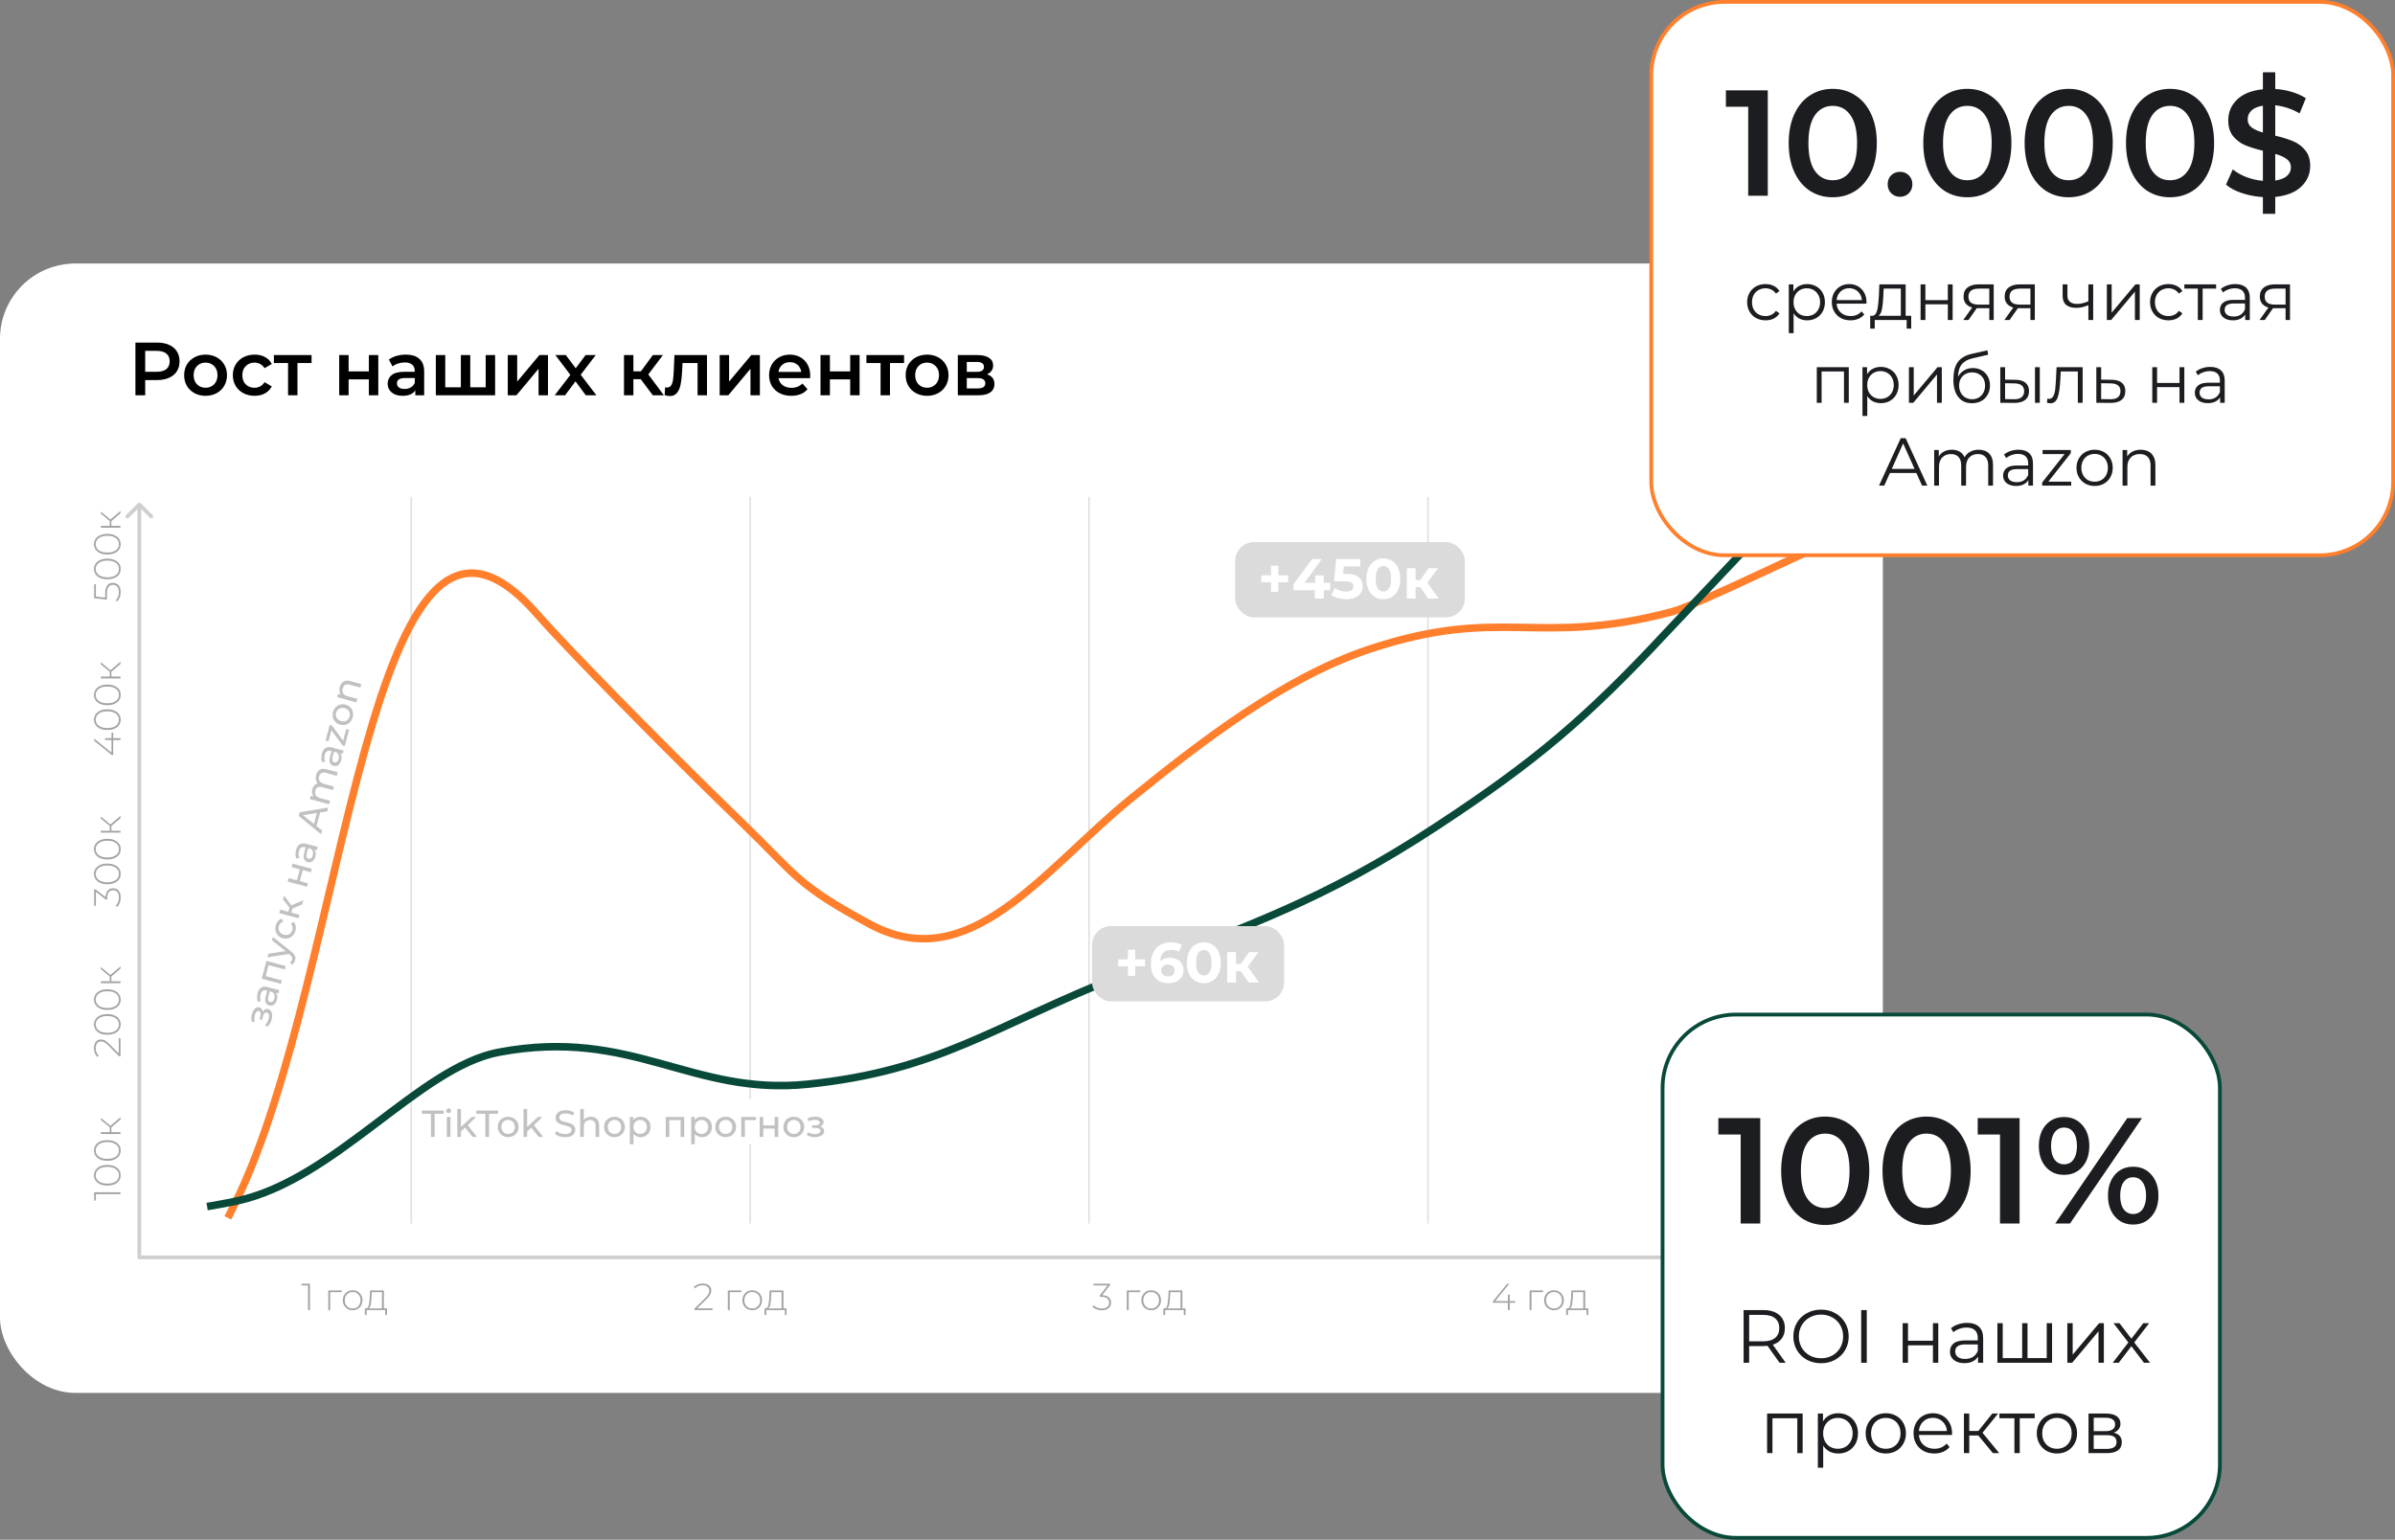 <?xml version="1.0" encoding="UTF-8"?> <svg xmlns="http://www.w3.org/2000/svg" width="636" height="409" viewBox="0 0 636 409" fill="none"><rect x="0" y="0" width="636" height="409" fill="#808080" stroke="none"/><rect y="70" width="500" height="300" rx="20" fill="white"></rect><line x1="109.2" y1="132" x2="109.2" y2="325" stroke="#DEDEDE" stroke-width="0.4"></line><line x1="199.2" y1="132" x2="199.2" y2="325" stroke="#DEDEDE" stroke-width="0.4"></line><line x1="289.2" y1="132" x2="289.2" y2="325" stroke="#DEDEDE" stroke-width="0.4"></line><line x1="379.2" y1="132" x2="379.2" y2="325" stroke="#DEDEDE" stroke-width="0.4"></line><path d="M37.353 133.646C37.158 133.451 36.842 133.451 36.646 133.646L33.465 136.828C33.269 137.024 33.269 137.34 33.465 137.536C33.66 137.731 33.976 137.731 34.172 137.536L37 134.707L39.828 137.536C40.024 137.731 40.34 137.731 40.535 137.536C40.731 137.34 40.731 137.024 40.535 136.828L37.353 133.646ZM37.5 334L37.5 134L36.5 134L36.5 334L37.5 334Z" fill="#CFCFCF"></path><path d="M37 333.5C36.724 333.5 36.5 333.724 36.5 334C36.5 334.276 36.724 334.5 37 334.5V333.5ZM450.354 334.354C450.549 334.158 450.549 333.842 450.354 333.646L447.172 330.464C446.976 330.269 446.66 330.269 446.464 330.464C446.269 330.66 446.269 330.976 446.464 331.172L449.293 334L446.464 336.828C446.269 337.024 446.269 337.34 446.464 337.536C446.66 337.731 446.976 337.731 447.172 337.536L450.354 334.354ZM37 334.5H450V333.5H37V334.5Z" fill="#CFCFCF"></path><path d="M491 142C483.42 144.268 451.648 160.473 444 162.5C407.906 172.065 398.924 160.692 363.5 172.5C341 180 319 197 300.5 212C277.065 231.001 257.564 259.803 231 245.5C211.5 235 211.598 232.618 197 218.5C175.164 197.383 149.5 171 142.5 163C97.475 111.542 92.766 258.188 62.5 319.5L60.5 323.5" stroke="#FF7F2D" stroke-width="2"></path><path d="M477 131.5L442.5 168C421.26 190.822 407.561 202.388 381.5 219.5C351.346 239.299 331.549 245.744 298 259C263.311 272.707 249.348 284.426 214.5 288C183.554 291.174 167.97 272.853 132.5 279.5C111.356 283.462 89.105 313.29 63 319C59.895 319.679 55 320.5 55 320.5" stroke="#08493A" stroke-width="2"></path><rect x="441.5" y="269.5" width="148" height="139" rx="19.5" fill="white" stroke="#08493A"></rect><rect x="438.5" y="0.5" width="197" height="147" rx="19.5" fill="white" stroke="#FF7F2D"></rect><path d="M41.72 91C42.933 91 43.987 91.2 44.88 91.6C45.787 92 46.48 92.573 46.96 93.32C47.44 94.067 47.68 94.953 47.68 95.98C47.68 96.993 47.44 97.88 46.96 98.64C46.48 99.387 45.787 99.96 44.88 100.36C43.987 100.76 42.933 100.96 41.72 100.96H38.56V105H35.96V91H41.72ZM41.6 98.76C42.733 98.76 43.593 98.52 44.18 98.04C44.767 97.56 45.06 96.873 45.06 95.98C45.06 95.087 44.767 94.4 44.18 93.92C43.593 93.44 42.733 93.2 41.6 93.2H38.56V98.76H41.6ZM54.581 105.14C53.501 105.14 52.527 104.907 51.661 104.44C50.794 103.973 50.114 103.327 49.621 102.5C49.141 101.66 48.901 100.713 48.901 99.66C48.901 98.607 49.141 97.667 49.621 96.84C50.114 96.013 50.794 95.367 51.661 94.9C52.527 94.433 53.501 94.2 54.581 94.2C55.674 94.2 56.654 94.433 57.521 94.9C58.387 95.367 59.061 96.013 59.541 96.84C60.034 97.667 60.281 98.607 60.281 99.66C60.281 100.713 60.034 101.66 59.541 102.5C59.061 103.327 58.387 103.973 57.521 104.44C56.654 104.907 55.674 105.14 54.581 105.14ZM54.581 103C55.501 103 56.261 102.693 56.861 102.08C57.461 101.467 57.761 100.66 57.761 99.66C57.761 98.66 57.461 97.853 56.861 97.24C56.261 96.627 55.501 96.32 54.581 96.32C53.661 96.32 52.901 96.627 52.301 97.24C51.714 97.853 51.421 98.66 51.421 99.66C51.421 100.66 51.714 101.467 52.301 102.08C52.901 102.693 53.661 103 54.581 103ZM67.61 105.14C66.504 105.14 65.51 104.907 64.63 104.44C63.75 103.973 63.064 103.327 62.57 102.5C62.077 101.66 61.83 100.713 61.83 99.66C61.83 98.607 62.077 97.667 62.57 96.84C63.064 96.013 63.744 95.367 64.61 94.9C65.49 94.433 66.49 94.2 67.61 94.2C68.664 94.2 69.584 94.413 70.37 94.84C71.17 95.267 71.77 95.88 72.17 96.68L70.25 97.8C69.944 97.307 69.557 96.94 69.09 96.7C68.637 96.447 68.137 96.32 67.59 96.32C66.657 96.32 65.884 96.627 65.27 97.24C64.657 97.84 64.35 98.647 64.35 99.66C64.35 100.673 64.65 101.487 65.25 102.1C65.864 102.7 66.644 103 67.59 103C68.137 103 68.637 102.88 69.09 102.64C69.557 102.387 69.944 102.013 70.25 101.52L72.17 102.64C71.757 103.44 71.15 104.06 70.35 104.5C69.564 104.927 68.65 105.14 67.61 105.14ZM82.734 96.44H78.994V105H76.494V96.44H72.734V94.32H82.734V96.44ZM90.075 94.32H92.575V98.66H97.954V94.32H100.455V105H97.954V100.78H92.575V105H90.075V94.32ZM107.785 94.2C109.358 94.2 110.558 94.58 111.385 95.34C112.225 96.087 112.645 97.22 112.645 98.74V105H110.285V103.7C109.978 104.167 109.538 104.527 108.965 104.78C108.405 105.02 107.725 105.14 106.925 105.14C106.125 105.14 105.425 105.007 104.825 104.74C104.225 104.46 103.758 104.08 103.425 103.6C103.105 103.107 102.945 102.553 102.945 101.94C102.945 100.98 103.298 100.213 104.005 99.64C104.725 99.053 105.852 98.76 107.385 98.76H110.145V98.6C110.145 97.853 109.918 97.28 109.465 96.88C109.025 96.48 108.365 96.28 107.485 96.28C106.885 96.28 106.292 96.373 105.705 96.56C105.132 96.747 104.645 97.007 104.245 97.34L103.265 95.52C103.825 95.093 104.498 94.767 105.285 94.54C106.072 94.313 106.905 94.2 107.785 94.2ZM107.445 103.32C108.072 103.32 108.625 103.18 109.105 102.9C109.598 102.607 109.945 102.193 110.145 101.66V100.42H107.565C106.125 100.42 105.405 100.893 105.405 101.84C105.405 102.293 105.585 102.653 105.945 102.92C106.305 103.187 106.805 103.32 107.445 103.32ZM131.479 94.32V105H115.739V94.32H118.239V102.88H122.379V94.32H124.879V102.88H128.979V94.32H131.479ZM134.84 94.32H137.34V101.36L143.24 94.32H145.52V105H143.02V97.96L137.14 105H134.84V94.32ZM155.563 105L152.823 101.3L150.063 105H147.303L151.463 99.58L147.483 94.32H150.263L152.883 97.82L155.503 94.32H158.203L154.203 99.54L158.383 105H155.563ZM170.14 100.72H168.2V105H165.7V94.32H168.2V98.64H170.2L173.36 94.32H176.04L172.16 99.46L176.3 105H173.36L170.14 100.72ZM187.743 94.32V105H185.243V96.44H181.243L181.143 98.56C181.076 99.973 180.943 101.16 180.743 102.12C180.556 103.067 180.229 103.82 179.763 104.38C179.309 104.927 178.683 105.2 177.883 105.2C177.509 105.2 177.049 105.127 176.503 104.98L176.623 102.88C176.809 102.92 176.969 102.94 177.103 102.94C177.609 102.94 177.989 102.74 178.243 102.34C178.496 101.927 178.656 101.44 178.723 100.88C178.803 100.307 178.869 99.493 178.923 98.44L179.103 94.32H187.743ZM191.11 94.32H193.61V101.36L199.51 94.32H201.79V105H199.29V97.96L193.41 105H191.11V94.32ZM215.153 99.72C215.153 99.893 215.139 100.14 215.113 100.46H206.733C206.879 101.247 207.259 101.873 207.873 102.34C208.499 102.793 209.273 103.02 210.193 103.02C211.366 103.02 212.333 102.633 213.093 101.86L214.433 103.4C213.953 103.973 213.346 104.407 212.613 104.7C211.879 104.993 211.053 105.14 210.133 105.14C208.959 105.14 207.926 104.907 207.033 104.44C206.139 103.973 205.446 103.327 204.953 102.5C204.473 101.66 204.233 100.713 204.233 99.66C204.233 98.62 204.466 97.687 204.933 96.86C205.413 96.02 206.073 95.367 206.913 94.9C207.753 94.433 208.699 94.2 209.753 94.2C210.793 94.2 211.719 94.433 212.533 94.9C213.359 95.353 213.999 96 214.453 96.84C214.919 97.667 215.153 98.627 215.153 99.72ZM209.753 96.2C208.953 96.2 208.273 96.44 207.713 96.92C207.166 97.387 206.833 98.013 206.713 98.8H212.773C212.666 98.027 212.339 97.4 211.793 96.92C211.246 96.44 210.566 96.2 209.753 96.2ZM217.887 94.32H220.387V98.66H225.767V94.32H228.267V105H225.767V100.78H220.387V105H217.887V94.32ZM240.078 96.44H236.338V105H233.838V96.44H230.078V94.32H240.078V96.44ZM246.182 105.14C245.102 105.14 244.129 104.907 243.262 104.44C242.396 103.973 241.716 103.327 241.222 102.5C240.742 101.66 240.502 100.713 240.502 99.66C240.502 98.607 240.742 97.667 241.222 96.84C241.716 96.013 242.396 95.367 243.262 94.9C244.129 94.433 245.102 94.2 246.182 94.2C247.276 94.2 248.256 94.433 249.122 94.9C249.989 95.367 250.662 96.013 251.142 96.84C251.636 97.667 251.882 98.607 251.882 99.66C251.882 100.713 251.636 101.66 251.142 102.5C250.662 103.327 249.989 103.973 249.122 104.44C248.256 104.907 247.276 105.14 246.182 105.14ZM246.182 103C247.102 103 247.862 102.693 248.462 102.08C249.062 101.467 249.362 100.66 249.362 99.66C249.362 98.66 249.062 97.853 248.462 97.24C247.862 96.627 247.102 96.32 246.182 96.32C245.262 96.32 244.502 96.627 243.902 97.24C243.316 97.853 243.022 98.66 243.022 99.66C243.022 100.66 243.316 101.467 243.902 102.08C244.502 102.693 245.262 103 246.182 103ZM262.092 99.44C263.412 99.84 264.072 100.693 264.072 102C264.072 102.96 263.712 103.7 262.992 104.22C262.272 104.74 261.205 105 259.792 105H254.352V94.32H259.572C260.879 94.32 261.899 94.56 262.632 95.04C263.365 95.52 263.732 96.2 263.732 97.08C263.732 97.627 263.585 98.1 263.292 98.5C263.012 98.9 262.612 99.213 262.092 99.44ZM256.732 98.78H259.352C260.645 98.78 261.292 98.333 261.292 97.44C261.292 96.573 260.645 96.14 259.352 96.14H256.732V98.78ZM259.592 103.18C260.965 103.18 261.652 102.733 261.652 101.84C261.652 101.373 261.492 101.027 261.172 100.8C260.852 100.56 260.352 100.44 259.672 100.44H256.732V103.18H259.592Z" fill="black"></path><path d="M69.754 268.806C69.935 268.489 70.151 268.264 70.4 268.131C70.65 267.998 70.923 267.971 71.219 268.05C71.522 268.131 71.765 268.307 71.948 268.577C72.124 268.845 72.231 269.181 72.268 269.584C72.3 269.979 72.256 270.402 72.135 270.853C72.033 271.233 71.884 271.593 71.689 271.935C71.49 272.268 71.258 272.551 70.996 272.784L70.366 272.315C70.586 272.112 70.783 271.864 70.958 271.573C71.126 271.28 71.254 270.972 71.34 270.65C71.457 270.212 71.477 269.845 71.398 269.548C71.314 269.242 71.143 269.055 70.886 268.986C70.647 268.922 70.435 268.979 70.25 269.157C70.066 269.328 69.923 269.604 69.821 269.984L69.57 270.921L68.903 270.742L69.136 269.873C69.23 269.525 69.242 269.235 69.173 269.003C69.104 268.77 68.963 268.626 68.751 268.569C68.519 268.507 68.307 268.577 68.114 268.781C67.923 268.978 67.774 269.277 67.667 269.676C67.531 270.184 67.519 270.758 67.631 271.395L66.849 271.454C66.701 270.745 66.718 270.049 66.901 269.367C67.012 268.955 67.169 268.6 67.373 268.303C67.577 268.005 67.81 267.792 68.073 267.662C68.335 267.532 68.602 267.504 68.872 267.576C69.123 267.644 69.326 267.788 69.481 268.009C69.636 268.23 69.727 268.496 69.754 268.806ZM68.407 263.828C68.597 263.12 68.916 262.626 69.364 262.346C69.813 262.059 70.382 262.008 71.071 262.193L74.162 263.021L73.927 263.9L73.25 263.719C73.447 263.938 73.571 264.209 73.622 264.533C73.669 264.849 73.639 265.204 73.534 265.597C73.38 266.17 73.118 266.593 72.748 266.866C72.38 267.133 71.97 267.207 71.519 267.086C71.069 266.965 70.752 266.704 70.57 266.303C70.381 265.9 70.382 265.342 70.574 264.627L70.968 263.159L70.784 263.11C70.385 263.003 70.048 263.036 69.773 263.211C69.499 263.386 69.301 263.699 69.18 264.15C69.099 264.452 69.071 264.762 69.096 265.08C69.115 265.395 69.182 265.675 69.296 265.92L68.496 266.12C68.355 265.799 68.278 265.44 68.267 265.044C68.25 264.646 68.296 264.24 68.407 263.828ZM72.861 265.25C72.956 264.896 72.96 264.57 72.875 264.271C72.783 263.97 72.608 263.723 72.349 263.529L71.634 263.337L71.251 264.767C71.04 265.553 71.199 266.016 71.727 266.158C71.984 266.227 72.214 266.181 72.416 266.021C72.617 265.862 72.766 265.605 72.861 265.25ZM70.763 255.237L75.882 256.609L75.633 257.537L71.325 256.381L70.551 259.269L74.859 260.425L74.61 261.352L69.491 259.979L70.763 255.237ZM72.469 248.874L77.434 252.866C77.897 253.225 78.195 253.581 78.328 253.934C78.463 254.281 78.475 254.66 78.364 255.072C78.297 255.323 78.19 255.557 78.042 255.773C77.903 255.984 77.735 256.146 77.539 256.259L76.95 255.677C77.272 255.48 77.479 255.208 77.572 254.86C77.633 254.635 77.622 254.431 77.539 254.251C77.465 254.065 77.299 253.872 77.042 253.672L76.729 253.412L71.013 254.302L71.272 253.336L75.847 252.647L72.225 249.782L72.469 248.874ZM78.461 247.223C78.321 247.745 78.083 248.181 77.747 248.533C77.413 248.878 77.018 249.114 76.563 249.24C76.102 249.365 75.62 249.36 75.118 249.226C74.616 249.091 74.199 248.855 73.869 248.518C73.531 248.179 73.308 247.777 73.198 247.313C73.083 246.84 73.095 246.343 73.235 245.822C73.36 245.358 73.563 244.971 73.847 244.661C74.132 244.344 74.478 244.133 74.886 244.028L75.151 244.855C74.863 244.95 74.626 245.101 74.44 245.306C74.254 245.512 74.122 245.759 74.044 246.049C73.954 246.384 73.947 246.706 74.023 247.017C74.1 247.32 74.256 247.587 74.492 247.815C74.722 248.036 75.015 248.194 75.369 248.289C75.73 248.385 76.068 248.397 76.385 248.323C76.697 248.241 76.962 248.088 77.181 247.863C77.402 247.633 77.557 247.35 77.647 247.015C77.724 246.725 77.734 246.445 77.676 246.174C77.617 245.903 77.487 245.654 77.286 245.427L77.919 244.841C78.22 245.136 78.417 245.493 78.512 245.912C78.602 246.322 78.585 246.759 78.461 247.223ZM77.654 241.351L77.369 242.413L79.533 242.993L79.284 243.921L74.165 242.548L74.413 241.621L76.577 242.201L76.867 241.119L75.149 238.878L75.416 237.883L77.358 240.485L80.571 239.12L80.279 240.212L77.654 241.351ZM76.408 234.181L76.657 233.254L78.83 233.837L79.612 230.92L77.439 230.337L77.688 229.41L82.807 230.783L82.558 231.71L80.414 231.135L79.632 234.052L81.776 234.627L81.528 235.554L76.408 234.181ZM78.612 225.769C78.802 225.06 79.121 224.566 79.569 224.286C80.019 223.999 80.588 223.948 81.277 224.133L84.368 224.962L84.132 225.841L83.456 225.659C83.653 225.878 83.777 226.149 83.828 226.473C83.874 226.79 83.845 227.144 83.739 227.537C83.586 228.11 83.324 228.533 82.954 228.807C82.585 229.074 82.176 229.147 81.725 229.026C81.274 228.905 80.958 228.644 80.775 228.243C80.587 227.841 80.588 227.282 80.78 226.567L81.173 225.099L80.99 225.05C80.591 224.943 80.254 224.977 79.979 225.151C79.704 225.326 79.507 225.639 79.386 226.09C79.305 226.392 79.276 226.702 79.302 227.02C79.321 227.336 79.387 227.616 79.501 227.86L78.702 228.06C78.56 227.739 78.484 227.38 78.473 226.984C78.455 226.586 78.502 226.181 78.612 225.769ZM83.066 227.191C83.161 226.836 83.166 226.51 83.08 226.211C82.988 225.91 82.813 225.663 82.554 225.469L81.84 225.278L81.456 226.707C81.246 227.493 81.404 227.956 81.932 228.098C82.19 228.167 82.42 228.122 82.621 227.962C82.823 227.802 82.971 227.545 83.066 227.191ZM85.007 215.821L84.043 219.414L85.534 220.611L85.268 221.606L79.328 216.731L79.584 215.775L87.169 214.516L86.897 215.531L85.007 215.821ZM84.144 215.952L80.44 216.522L83.362 218.869L84.144 215.952ZM83.953 205.854C84.125 205.21 84.448 204.751 84.922 204.478C85.397 204.198 86.002 204.157 86.736 204.353L89.682 205.143L89.433 206.071L86.594 205.309C86.098 205.176 85.693 205.192 85.38 205.356C85.068 205.515 84.856 205.806 84.742 206.231C84.616 206.701 84.664 207.114 84.886 207.471C85.101 207.825 85.483 208.076 86.03 208.223L88.667 208.93L88.418 209.857L85.578 209.095C85.083 208.962 84.678 208.978 84.365 209.143C84.053 209.301 83.84 209.592 83.727 210.017C83.6 210.487 83.648 210.9 83.87 211.257C84.086 211.611 84.467 211.862 85.015 212.009L87.651 212.716L87.403 213.643L82.284 212.27L82.522 211.382L83.285 211.586C83.071 211.329 82.937 211.031 82.883 210.692C82.823 210.351 82.844 209.988 82.948 209.601C83.055 209.202 83.23 208.87 83.474 208.604C83.718 208.338 84.017 208.162 84.371 208.078C84.126 207.805 83.966 207.476 83.89 207.09C83.816 206.697 83.837 206.285 83.953 205.854ZM85.472 200.187C85.662 199.479 85.981 198.985 86.429 198.705C86.878 198.418 87.448 198.367 88.136 198.552L91.227 199.381L90.992 200.26L90.316 200.078C90.512 200.297 90.636 200.568 90.687 200.892C90.734 201.208 90.704 201.563 90.599 201.956C90.445 202.529 90.183 202.952 89.813 203.226C89.445 203.493 89.035 203.566 88.585 203.445C88.134 203.324 87.817 203.063 87.635 202.662C87.446 202.259 87.447 201.701 87.639 200.986L88.033 199.518L87.849 199.469C87.45 199.362 87.113 199.396 86.838 199.57C86.564 199.745 86.366 200.058 86.245 200.509C86.164 200.811 86.136 201.121 86.161 201.439C86.18 201.754 86.247 202.034 86.361 202.279L85.561 202.479C85.42 202.158 85.343 201.799 85.332 201.403C85.315 201.005 85.361 200.6 85.472 200.187ZM89.926 201.609C90.02 201.255 90.025 200.929 89.94 200.63C89.848 200.329 89.673 200.082 89.414 199.888L88.699 199.697L88.316 201.126C88.105 201.912 88.264 202.375 88.792 202.517C89.049 202.586 89.279 202.54 89.481 202.381C89.682 202.221 89.831 201.964 89.926 201.609ZM91.942 193.664L92.705 193.869L91.555 198.157L90.956 197.997L88.01 193.966L87.215 196.931L86.452 196.727L87.565 192.573L88.174 192.736L91.111 196.765L91.942 193.664ZM93.664 190.526C93.527 191.035 93.292 191.462 92.958 191.807C92.624 192.152 92.229 192.388 91.774 192.515C91.314 192.633 90.834 192.625 90.331 192.49C89.829 192.355 89.412 192.123 89.079 191.792C88.742 191.453 88.519 191.052 88.409 190.587C88.292 190.121 88.302 189.634 88.438 189.125C88.575 188.616 88.809 188.193 89.141 187.854C89.469 187.507 89.863 187.274 90.323 187.156C90.778 187.029 91.256 187.033 91.758 187.168C92.261 187.303 92.68 187.54 93.017 187.878C93.35 188.209 93.574 188.608 93.691 189.074C93.809 189.533 93.8 190.017 93.664 190.526ZM92.852 190.309C92.94 189.98 92.945 189.667 92.866 189.37C92.782 189.065 92.625 188.802 92.394 188.581C92.157 188.359 91.861 188.2 91.507 188.105C91.153 188.01 90.821 188 90.511 188.076C90.194 188.15 89.926 188.299 89.707 188.523C89.49 188.741 89.338 189.014 89.25 189.343C89.162 189.671 89.156 189.987 89.234 190.291C89.312 190.588 89.47 190.851 89.705 191.08C89.936 191.3 90.228 191.458 90.582 191.553C90.937 191.648 91.272 191.659 91.589 191.585C91.9 191.503 92.168 191.354 92.392 191.138C92.611 190.913 92.764 190.637 92.852 190.309ZM90.227 182.453C90.402 181.803 90.73 181.338 91.212 181.06C91.689 180.774 92.291 180.729 93.019 180.924L95.965 181.714L95.716 182.641L92.876 181.88C92.38 181.747 91.975 181.766 91.66 181.936C91.345 182.107 91.128 182.415 91.009 182.859C90.874 183.362 90.916 183.797 91.135 184.166C91.347 184.534 91.726 184.791 92.274 184.938L94.91 185.645L94.662 186.572L89.543 185.199L89.781 184.311L90.554 184.518C90.34 184.261 90.204 183.955 90.147 183.601C90.092 183.242 90.118 182.859 90.227 182.453Z" fill="#C1C1C1"></path><rect width="108" height="12" transform="translate(112 292)" fill="white"></rect><path d="M114.44 295.87H112.04V295H117.83V295.87H115.43V302H114.44V295.87ZM118.652 296.7H119.612V302H118.652V296.7ZM119.132 295.68C118.946 295.68 118.789 295.62 118.662 295.5C118.542 295.38 118.482 295.233 118.482 295.06C118.482 294.887 118.542 294.74 118.662 294.62C118.789 294.493 118.946 294.43 119.132 294.43C119.319 294.43 119.472 294.49 119.592 294.61C119.719 294.723 119.782 294.867 119.782 295.04C119.782 295.22 119.719 295.373 119.592 295.5C119.472 295.62 119.319 295.68 119.132 295.68ZM123.505 299.53L122.405 300.55V302H121.445V294.58H122.405V299.34L125.295 296.7H126.455L124.225 298.89L126.675 302H125.495L123.505 299.53ZM128.883 295.87H126.483V295H132.273V295.87H129.873V302H128.883V295.87ZM134.946 302.06C134.419 302.06 133.946 301.943 133.526 301.71C133.106 301.477 132.776 301.157 132.536 300.75C132.302 300.337 132.186 299.87 132.186 299.35C132.186 298.83 132.302 298.367 132.536 297.96C132.776 297.547 133.106 297.227 133.526 297C133.946 296.767 134.419 296.65 134.946 296.65C135.472 296.65 135.942 296.767 136.356 297C136.776 297.227 137.102 297.547 137.336 297.96C137.576 298.367 137.696 298.83 137.696 299.35C137.696 299.87 137.576 300.337 137.336 300.75C137.102 301.157 136.776 301.477 136.356 301.71C135.942 301.943 135.472 302.06 134.946 302.06ZM134.946 301.22C135.286 301.22 135.589 301.143 135.856 300.99C136.129 300.83 136.342 300.61 136.496 300.33C136.649 300.043 136.726 299.717 136.726 299.35C136.726 298.983 136.649 298.66 136.496 298.38C136.342 298.093 136.129 297.873 135.856 297.72C135.589 297.567 135.286 297.49 134.946 297.49C134.606 297.49 134.299 297.567 134.026 297.72C133.759 297.873 133.546 298.093 133.386 298.38C133.232 298.66 133.156 298.983 133.156 299.35C133.156 299.717 133.232 300.043 133.386 300.33C133.546 300.61 133.759 300.83 134.026 300.99C134.299 301.143 134.606 301.22 134.946 301.22ZM141.083 299.53L139.983 300.55V302H139.023V294.58H139.983V299.34L142.873 296.7H144.033L141.803 298.89L144.253 302H143.073L141.083 299.53ZM150.051 302.08C149.524 302.08 149.014 302 148.521 301.84C148.034 301.673 147.651 301.46 147.371 301.2L147.741 300.42C148.008 300.66 148.348 300.857 148.761 301.01C149.181 301.157 149.611 301.23 150.051 301.23C150.631 301.23 151.064 301.133 151.351 300.94C151.638 300.74 151.781 300.477 151.781 300.15C151.781 299.91 151.701 299.717 151.541 299.57C151.388 299.417 151.194 299.3 150.961 299.22C150.734 299.14 150.411 299.05 149.991 298.95C149.464 298.823 149.038 298.697 148.711 298.57C148.391 298.443 148.114 298.25 147.881 297.99C147.654 297.723 147.541 297.367 147.541 296.92C147.541 296.547 147.638 296.21 147.831 295.91C148.031 295.61 148.331 295.37 148.731 295.19C149.131 295.01 149.628 294.92 150.221 294.92C150.634 294.92 151.041 294.973 151.441 295.08C151.841 295.187 152.184 295.34 152.471 295.54L152.141 296.34C151.848 296.153 151.534 296.013 151.201 295.92C150.868 295.82 150.541 295.77 150.221 295.77C149.654 295.77 149.228 295.873 148.941 296.08C148.661 296.287 148.521 296.553 148.521 296.88C148.521 297.12 148.601 297.317 148.761 297.47C148.921 297.617 149.118 297.733 149.351 297.82C149.591 297.9 149.914 297.987 150.321 298.08C150.848 298.207 151.271 298.333 151.591 298.46C151.911 298.587 152.184 298.78 152.411 299.04C152.644 299.3 152.761 299.65 152.761 300.09C152.761 300.457 152.661 300.793 152.461 301.1C152.261 301.4 151.958 301.64 151.551 301.82C151.144 301.993 150.644 302.08 150.051 302.08ZM156.912 296.65C157.585 296.65 158.119 296.847 158.512 297.24C158.912 297.627 159.112 298.197 159.112 298.95V302H158.152V299.06C158.152 298.547 158.029 298.16 157.782 297.9C157.535 297.64 157.182 297.51 156.722 297.51C156.202 297.51 155.792 297.663 155.492 297.97C155.192 298.27 155.042 298.703 155.042 299.27V302H154.082V294.58H155.042V297.45C155.242 297.197 155.502 297 155.822 296.86C156.149 296.72 156.512 296.65 156.912 296.65ZM163.188 302.06C162.661 302.06 162.188 301.943 161.768 301.71C161.348 301.477 161.018 301.157 160.778 300.75C160.544 300.337 160.428 299.87 160.428 299.35C160.428 298.83 160.544 298.367 160.778 297.96C161.018 297.547 161.348 297.227 161.768 297C162.188 296.767 162.661 296.65 163.188 296.65C163.714 296.65 164.184 296.767 164.598 297C165.018 297.227 165.344 297.547 165.578 297.96C165.818 298.367 165.938 298.83 165.938 299.35C165.938 299.87 165.818 300.337 165.578 300.75C165.344 301.157 165.018 301.477 164.598 301.71C164.184 301.943 163.714 302.06 163.188 302.06ZM163.188 301.22C163.528 301.22 163.831 301.143 164.098 300.99C164.371 300.83 164.584 300.61 164.738 300.33C164.891 300.043 164.968 299.717 164.968 299.35C164.968 298.983 164.891 298.66 164.738 298.38C164.584 298.093 164.371 297.873 164.098 297.72C163.831 297.567 163.528 297.49 163.188 297.49C162.848 297.49 162.541 297.567 162.268 297.72C162.001 297.873 161.788 298.093 161.628 298.38C161.474 298.66 161.398 298.983 161.398 299.35C161.398 299.717 161.474 300.043 161.628 300.33C161.788 300.61 162.001 300.83 162.268 300.99C162.541 301.143 162.848 301.22 163.188 301.22ZM170.075 296.65C170.589 296.65 171.049 296.763 171.455 296.99C171.862 297.217 172.179 297.533 172.405 297.94C172.639 298.347 172.755 298.817 172.755 299.35C172.755 299.883 172.639 300.357 172.405 300.77C172.179 301.177 171.862 301.493 171.455 301.72C171.049 301.947 170.589 302.06 170.075 302.06C169.695 302.06 169.345 301.987 169.025 301.84C168.712 301.693 168.445 301.48 168.225 301.2V303.94H167.265V296.7H168.185V297.54C168.399 297.247 168.669 297.027 168.995 296.88C169.322 296.727 169.682 296.65 170.075 296.65ZM169.995 301.22C170.335 301.22 170.639 301.143 170.905 300.99C171.179 300.83 171.392 300.61 171.545 300.33C171.705 300.043 171.785 299.717 171.785 299.35C171.785 298.983 171.705 298.66 171.545 298.38C171.392 298.093 171.179 297.873 170.905 297.72C170.639 297.567 170.335 297.49 169.995 297.49C169.662 297.49 169.359 297.57 169.085 297.73C168.819 297.883 168.605 298.1 168.445 298.38C168.292 298.66 168.215 298.983 168.215 299.35C168.215 299.717 168.292 300.043 168.445 300.33C168.599 300.61 168.812 300.83 169.085 300.99C169.359 301.143 169.662 301.22 169.995 301.22ZM181.697 296.7V302H180.737V297.54H177.747V302H176.787V296.7H181.697ZM186.365 296.65C186.878 296.65 187.338 296.763 187.745 296.99C188.152 297.217 188.468 297.533 188.695 297.94C188.928 298.347 189.045 298.817 189.045 299.35C189.045 299.883 188.928 300.357 188.695 300.77C188.468 301.177 188.152 301.493 187.745 301.72C187.338 301.947 186.878 302.06 186.365 302.06C185.985 302.06 185.635 301.987 185.315 301.84C185.002 301.693 184.735 301.48 184.515 301.2V303.94H183.555V296.7H184.475V297.54C184.688 297.247 184.958 297.027 185.285 296.88C185.612 296.727 185.972 296.65 186.365 296.65ZM186.285 301.22C186.625 301.22 186.928 301.143 187.195 300.99C187.468 300.83 187.682 300.61 187.835 300.33C187.995 300.043 188.075 299.717 188.075 299.35C188.075 298.983 187.995 298.66 187.835 298.38C187.682 298.093 187.468 297.873 187.195 297.72C186.928 297.567 186.625 297.49 186.285 297.49C185.952 297.49 185.648 297.57 185.375 297.73C185.108 297.883 184.895 298.1 184.735 298.38C184.582 298.66 184.505 298.983 184.505 299.35C184.505 299.717 184.582 300.043 184.735 300.33C184.888 300.61 185.102 300.83 185.375 300.99C185.648 301.143 185.952 301.22 186.285 301.22ZM192.71 302.06C192.183 302.06 191.71 301.943 191.29 301.71C190.87 301.477 190.54 301.157 190.3 300.75C190.066 300.337 189.95 299.87 189.95 299.35C189.95 298.83 190.066 298.367 190.3 297.96C190.54 297.547 190.87 297.227 191.29 297C191.71 296.767 192.183 296.65 192.71 296.65C193.236 296.65 193.706 296.767 194.12 297C194.54 297.227 194.866 297.547 195.1 297.96C195.34 298.367 195.46 298.83 195.46 299.35C195.46 299.87 195.34 300.337 195.1 300.75C194.866 301.157 194.54 301.477 194.12 301.71C193.706 301.943 193.236 302.06 192.71 302.06ZM192.71 301.22C193.05 301.22 193.353 301.143 193.62 300.99C193.893 300.83 194.106 300.61 194.26 300.33C194.413 300.043 194.49 299.717 194.49 299.35C194.49 298.983 194.413 298.66 194.26 298.38C194.106 298.093 193.893 297.873 193.62 297.72C193.353 297.567 193.05 297.49 192.71 297.49C192.37 297.49 192.063 297.567 191.79 297.72C191.523 297.873 191.31 298.093 191.15 298.38C190.996 298.66 190.92 298.983 190.92 299.35C190.92 299.717 190.996 300.043 191.15 300.33C191.31 300.61 191.523 300.83 191.79 300.99C192.063 301.143 192.37 301.22 192.71 301.22ZM200.746 297.54H197.806V302H196.846V296.7H200.746V297.54ZM201.729 296.7H202.689V298.95H205.709V296.7H206.669V302H205.709V299.78H202.689V302H201.729V296.7ZM210.805 302.06C210.279 302.06 209.805 301.943 209.385 301.71C208.965 301.477 208.635 301.157 208.395 300.75C208.162 300.337 208.045 299.87 208.045 299.35C208.045 298.83 208.162 298.367 208.395 297.96C208.635 297.547 208.965 297.227 209.385 297C209.805 296.767 210.279 296.65 210.805 296.65C211.332 296.65 211.802 296.767 212.215 297C212.635 297.227 212.962 297.547 213.195 297.96C213.435 298.367 213.555 298.83 213.555 299.35C213.555 299.87 213.435 300.337 213.195 300.75C212.962 301.157 212.635 301.477 212.215 301.71C211.802 301.943 211.332 302.06 210.805 302.06ZM210.805 301.22C211.145 301.22 211.449 301.143 211.715 300.99C211.989 300.83 212.202 300.61 212.355 300.33C212.509 300.043 212.585 299.717 212.585 299.35C212.585 298.983 212.509 298.66 212.355 298.38C212.202 298.093 211.989 297.873 211.715 297.72C211.449 297.567 211.145 297.49 210.805 297.49C210.465 297.49 210.159 297.567 209.885 297.72C209.619 297.873 209.405 298.093 209.245 298.38C209.092 298.66 209.015 298.983 209.015 299.35C209.015 299.717 209.092 300.043 209.245 300.33C209.405 300.61 209.619 300.83 209.885 300.99C210.159 301.143 210.465 301.22 210.805 301.22ZM217.753 299.24C218.106 299.333 218.38 299.483 218.573 299.69C218.766 299.897 218.863 300.153 218.863 300.46C218.863 300.773 218.756 301.053 218.543 301.3C218.33 301.54 218.033 301.73 217.653 301.87C217.28 302.003 216.86 302.07 216.393 302.07C216 302.07 215.613 302.02 215.233 301.92C214.86 301.813 214.526 301.663 214.233 301.47L214.523 300.74C214.776 300.9 215.066 301.027 215.393 301.12C215.72 301.207 216.05 301.25 216.383 301.25C216.836 301.25 217.196 301.173 217.463 301.02C217.736 300.86 217.873 300.647 217.873 300.38C217.873 300.133 217.763 299.943 217.543 299.81C217.33 299.677 217.026 299.61 216.633 299.61H215.663V298.92H216.563C216.923 298.92 217.206 298.857 217.413 298.73C217.62 298.603 217.723 298.43 217.723 298.21C217.723 297.97 217.6 297.783 217.353 297.65C217.113 297.517 216.786 297.45 216.373 297.45C215.846 297.45 215.29 297.587 214.703 297.86L214.443 297.12C215.09 296.793 215.766 296.63 216.473 296.63C216.9 296.63 217.283 296.69 217.623 296.81C217.963 296.93 218.23 297.1 218.423 297.32C218.616 297.54 218.713 297.79 218.713 298.07C218.713 298.33 218.626 298.563 218.453 298.77C218.28 298.977 218.046 299.133 217.753 299.24Z" fill="#C1C1C1"></path><path d="M25 316.69H32V317.2H25.46V318.91H25V316.69ZM32.05 312.185C32.05 312.718 31.907 313.195 31.62 313.615C31.327 314.028 30.913 314.351 30.38 314.585C29.847 314.811 29.22 314.925 28.5 314.925C27.78 314.925 27.153 314.811 26.62 314.585C26.087 314.351 25.677 314.028 25.39 313.615C25.097 313.195 24.95 312.718 24.95 312.185C24.95 311.651 25.097 311.178 25.39 310.765C25.677 310.345 26.087 310.021 26.62 309.795C27.153 309.561 27.78 309.445 28.5 309.445C29.22 309.445 29.847 309.561 30.38 309.795C30.913 310.021 31.327 310.345 31.62 310.765C31.907 311.178 32.05 311.651 32.05 312.185ZM31.58 312.185C31.58 311.745 31.46 311.358 31.22 311.025C30.973 310.685 30.62 310.421 30.16 310.235C29.693 310.048 29.14 309.955 28.5 309.955C27.86 309.955 27.31 310.048 26.85 310.235C26.383 310.421 26.03 310.685 25.79 311.025C25.543 311.358 25.42 311.745 25.42 312.185C25.42 312.625 25.543 313.015 25.79 313.355C26.03 313.688 26.383 313.948 26.85 314.135C27.31 314.321 27.86 314.415 28.5 314.415C29.14 314.415 29.693 314.321 30.16 314.135C30.62 313.948 30.973 313.688 31.22 313.355C31.46 313.015 31.58 312.625 31.58 312.185ZM32.05 305.603C32.05 306.136 31.907 306.613 31.62 307.033C31.327 307.446 30.913 307.769 30.38 308.003C29.847 308.229 29.22 308.343 28.5 308.343C27.78 308.343 27.153 308.229 26.62 308.003C26.087 307.769 25.677 307.446 25.39 307.033C25.097 306.613 24.95 306.136 24.95 305.603C24.95 305.069 25.097 304.596 25.39 304.183C25.677 303.763 26.087 303.439 26.62 303.213C27.153 302.979 27.78 302.863 28.5 302.863C29.22 302.863 29.847 302.979 30.38 303.213C30.913 303.439 31.327 303.763 31.62 304.183C31.907 304.596 32.05 305.069 32.05 305.603ZM31.58 305.603C31.58 305.163 31.46 304.776 31.22 304.443C30.973 304.103 30.62 303.839 30.16 303.653C29.693 303.466 29.14 303.373 28.5 303.373C27.86 303.373 27.31 303.466 26.85 303.653C26.383 303.839 26.03 304.103 25.79 304.443C25.543 304.776 25.42 305.163 25.42 305.603C25.42 306.043 25.543 306.433 25.79 306.773C26.03 307.106 26.383 307.366 26.85 307.553C27.31 307.739 27.86 307.833 28.5 307.833C29.14 307.833 29.693 307.739 30.16 307.553C30.62 307.366 30.973 307.106 31.22 306.773C31.46 306.433 31.58 306.043 31.58 305.603ZM29.58 299.461V300.731H32V301.231H26.78V300.731H29.15V299.461L26.78 297.491V296.941L29.31 299.061L32 296.781V297.381L29.58 299.461Z" fill="#A3A3A3"></path><path d="M82.31 341V348H81.8V341.46H80.09V341H82.31ZM90.744 343.23H87.674V348H87.174V342.78H90.744V343.23ZM93.648 348.04C93.155 348.04 92.708 347.927 92.308 347.7C91.915 347.473 91.605 347.16 91.378 346.76C91.152 346.353 91.038 345.897 91.038 345.39C91.038 344.883 91.152 344.43 91.378 344.03C91.605 343.623 91.915 343.307 92.308 343.08C92.708 342.853 93.155 342.74 93.648 342.74C94.142 342.74 94.585 342.853 94.978 343.08C95.378 343.307 95.692 343.623 95.918 344.03C96.145 344.43 96.258 344.883 96.258 345.39C96.258 345.897 96.145 346.353 95.918 346.76C95.692 347.16 95.378 347.473 94.978 347.7C94.585 347.927 94.142 348.04 93.648 348.04ZM93.648 347.59C94.048 347.59 94.405 347.497 94.718 347.31C95.038 347.123 95.288 346.863 95.468 346.53C95.655 346.197 95.748 345.817 95.748 345.39C95.748 344.963 95.655 344.583 95.468 344.25C95.288 343.917 95.038 343.657 94.718 343.47C94.405 343.283 94.048 343.19 93.648 343.19C93.248 343.19 92.888 343.283 92.568 343.47C92.255 343.657 92.005 343.917 91.818 344.25C91.638 344.583 91.548 344.963 91.548 345.39C91.548 345.817 91.638 346.197 91.818 346.53C92.005 346.863 92.255 347.123 92.568 347.31C92.888 347.497 93.248 347.59 93.648 347.59ZM102.777 347.56V349.3H102.307V348H97.367V349.3H96.887V347.56H97.197C97.55 347.54 97.79 347.267 97.917 346.74C98.05 346.207 98.144 345.46 98.197 344.5L98.267 342.78H101.937V347.56H102.777ZM98.657 344.53C98.624 345.323 98.557 345.983 98.457 346.51C98.357 347.037 98.177 347.387 97.917 347.56H101.437V343.23H98.717L98.657 344.53Z" fill="#A3A3A3"></path><path d="M189.22 347.54V348H184.41V347.64L187.37 344.7C187.757 344.313 188.017 343.983 188.15 343.71C188.29 343.43 188.36 343.143 188.36 342.85C188.36 342.403 188.207 342.053 187.9 341.8C187.6 341.547 187.163 341.42 186.59 341.42C186.15 341.42 185.763 341.487 185.43 341.62C185.103 341.753 184.82 341.957 184.58 342.23L184.22 341.91C184.487 341.603 184.823 341.367 185.23 341.2C185.643 341.033 186.11 340.95 186.63 340.95C187.317 340.95 187.863 341.117 188.27 341.45C188.677 341.783 188.88 342.233 188.88 342.8C188.88 343.16 188.8 343.503 188.64 343.83C188.48 344.157 188.18 344.537 187.74 344.97L185.16 347.54H189.22ZM196.853 343.23H193.783V348H193.283V342.78H196.853V343.23ZM199.758 348.04C199.264 348.04 198.818 347.927 198.418 347.7C198.024 347.473 197.714 347.16 197.488 346.76C197.261 346.353 197.148 345.897 197.148 345.39C197.148 344.883 197.261 344.43 197.488 344.03C197.714 343.623 198.024 343.307 198.418 343.08C198.818 342.853 199.264 342.74 199.758 342.74C200.251 342.74 200.694 342.853 201.088 343.08C201.488 343.307 201.801 343.623 202.028 344.03C202.254 344.43 202.368 344.883 202.368 345.39C202.368 345.897 202.254 346.353 202.028 346.76C201.801 347.16 201.488 347.473 201.088 347.7C200.694 347.927 200.251 348.04 199.758 348.04ZM199.758 347.59C200.158 347.59 200.514 347.497 200.828 347.31C201.148 347.123 201.398 346.863 201.578 346.53C201.764 346.197 201.858 345.817 201.858 345.39C201.858 344.963 201.764 344.583 201.578 344.25C201.398 343.917 201.148 343.657 200.828 343.47C200.514 343.283 200.158 343.19 199.758 343.19C199.358 343.19 198.998 343.283 198.678 343.47C198.364 343.657 198.114 343.917 197.928 344.25C197.748 344.583 197.658 344.963 197.658 345.39C197.658 345.817 197.748 346.197 197.928 346.53C198.114 346.863 198.364 347.123 198.678 347.31C198.998 347.497 199.358 347.59 199.758 347.59ZM208.886 347.56V349.3H208.416V348H203.476V349.3H202.996V347.56H203.306C203.66 347.54 203.9 347.267 204.026 346.74C204.16 346.207 204.253 345.46 204.306 344.5L204.376 342.78H208.046V347.56H208.886ZM204.766 344.53C204.733 345.323 204.666 345.983 204.566 346.51C204.466 347.037 204.286 347.387 204.026 347.56H207.546V343.23H204.826L204.766 344.53Z" fill="#A3A3A3"></path><path d="M292.68 344.05C293.453 344.07 294.04 344.26 294.44 344.62C294.847 344.973 295.05 345.443 295.05 346.03C295.05 346.423 294.957 346.773 294.77 347.08C294.583 347.38 294.303 347.617 293.93 347.79C293.563 347.963 293.12 348.05 292.6 348.05C292.093 348.05 291.617 347.967 291.17 347.8C290.723 347.627 290.377 347.397 290.13 347.11L290.39 346.72C290.617 346.973 290.923 347.18 291.31 347.34C291.703 347.5 292.133 347.58 292.6 347.58C293.22 347.58 293.697 347.443 294.03 347.17C294.363 346.89 294.53 346.51 294.53 346.03C294.53 345.543 294.36 345.163 294.02 344.89C293.68 344.617 293.17 344.48 292.49 344.48H292.05V344.11L294.12 341.46H290.39V341H294.78V341.36L292.68 344.05ZM302.795 343.23H299.725V348H299.225V342.78H302.795V343.23ZM305.699 348.04C305.206 348.04 304.759 347.927 304.359 347.7C303.966 347.473 303.656 347.16 303.429 346.76C303.202 346.353 303.089 345.897 303.089 345.39C303.089 344.883 303.202 344.43 303.429 344.03C303.656 343.623 303.966 343.307 304.359 343.08C304.759 342.853 305.206 342.74 305.699 342.74C306.192 342.74 306.636 342.853 307.029 343.08C307.429 343.307 307.742 343.623 307.969 344.03C308.196 344.43 308.309 344.883 308.309 345.39C308.309 345.897 308.196 346.353 307.969 346.76C307.742 347.16 307.429 347.473 307.029 347.7C306.636 347.927 306.192 348.04 305.699 348.04ZM305.699 347.59C306.099 347.59 306.456 347.497 306.769 347.31C307.089 347.123 307.339 346.863 307.519 346.53C307.706 346.197 307.799 345.817 307.799 345.39C307.799 344.963 307.706 344.583 307.519 344.25C307.339 343.917 307.089 343.657 306.769 343.47C306.456 343.283 306.099 343.19 305.699 343.19C305.299 343.19 304.939 343.283 304.619 343.47C304.306 343.657 304.056 343.917 303.869 344.25C303.689 344.583 303.599 344.963 303.599 345.39C303.599 345.817 303.689 346.197 303.869 346.53C304.056 346.863 304.306 347.123 304.619 347.31C304.939 347.497 305.299 347.59 305.699 347.59ZM314.828 347.56V349.3H314.358V348H309.418V349.3H308.938V347.56H309.248C309.601 347.54 309.841 347.267 309.968 346.74C310.101 346.207 310.195 345.46 310.248 344.5L310.318 342.78H313.988V347.56H314.828ZM310.708 344.53C310.675 345.323 310.608 345.983 310.508 346.51C310.408 347.037 310.228 347.387 309.968 347.56H313.488V343.23H310.768L310.708 344.53Z" fill="#A3A3A3"></path><path d="M402.39 346.06H400.92V348H400.42V346.06H396.43V345.69L400.23 341H400.8L397.07 345.61H400.43V343.9H400.92V345.61H402.39V346.06ZM409.761 343.23H406.691V348H406.191V342.78H409.761V343.23ZM412.666 348.04C412.173 348.04 411.726 347.927 411.326 347.7C410.933 347.473 410.623 347.16 410.396 346.76C410.169 346.353 410.056 345.897 410.056 345.39C410.056 344.883 410.169 344.43 410.396 344.03C410.623 343.623 410.933 343.307 411.326 343.08C411.726 342.853 412.173 342.74 412.666 342.74C413.159 342.74 413.603 342.853 413.996 343.08C414.396 343.307 414.709 343.623 414.936 344.03C415.163 344.43 415.276 344.883 415.276 345.39C415.276 345.897 415.163 346.353 414.936 346.76C414.709 347.16 414.396 347.473 413.996 347.7C413.603 347.927 413.159 348.04 412.666 348.04ZM412.666 347.59C413.066 347.59 413.423 347.497 413.736 347.31C414.056 347.123 414.306 346.863 414.486 346.53C414.673 346.197 414.766 345.817 414.766 345.39C414.766 344.963 414.673 344.583 414.486 344.25C414.306 343.917 414.056 343.657 413.736 343.47C413.423 343.283 413.066 343.19 412.666 343.19C412.266 343.19 411.906 343.283 411.586 343.47C411.273 343.657 411.023 343.917 410.836 344.25C410.656 344.583 410.566 344.963 410.566 345.39C410.566 345.817 410.656 346.197 410.836 346.53C411.023 346.863 411.273 347.123 411.586 347.31C411.906 347.497 412.266 347.59 412.666 347.59ZM421.795 347.56V349.3H421.325V348H416.385V349.3H415.905V347.56H416.215C416.568 347.54 416.808 347.267 416.935 346.74C417.068 346.207 417.161 345.46 417.215 344.5L417.285 342.78H420.955V347.56H421.795ZM417.675 344.53C417.641 345.323 417.575 345.983 417.475 346.51C417.375 347.037 417.195 347.387 416.935 347.56H420.455V343.23H417.735L417.675 344.53Z" fill="#A3A3A3"></path><path d="M31.54 275.78H32V280.59H31.64L28.7 277.63C28.313 277.243 27.983 276.983 27.71 276.85C27.43 276.71 27.143 276.64 26.85 276.64C26.403 276.64 26.053 276.793 25.8 277.1C25.547 277.4 25.42 277.837 25.42 278.41C25.42 278.85 25.487 279.237 25.62 279.57C25.753 279.897 25.957 280.18 26.23 280.42L25.91 280.78C25.603 280.513 25.367 280.177 25.2 279.77C25.033 279.357 24.95 278.89 24.95 278.37C24.95 277.683 25.117 277.137 25.45 276.73C25.783 276.323 26.233 276.12 26.8 276.12C27.16 276.12 27.503 276.2 27.83 276.36C28.157 276.52 28.537 276.82 28.97 277.26L31.54 279.84V275.78ZM32.05 272.114C32.05 272.648 31.907 273.124 31.62 273.544C31.327 273.958 30.913 274.281 30.38 274.514C29.847 274.741 29.22 274.854 28.5 274.854C27.78 274.854 27.153 274.741 26.62 274.514C26.087 274.281 25.677 273.958 25.39 273.544C25.097 273.124 24.95 272.648 24.95 272.114C24.95 271.581 25.097 271.108 25.39 270.694C25.677 270.274 26.087 269.951 26.62 269.724C27.153 269.491 27.78 269.374 28.5 269.374C29.22 269.374 29.847 269.491 30.38 269.724C30.913 269.951 31.327 270.274 31.62 270.694C31.907 271.108 32.05 271.581 32.05 272.114ZM31.58 272.114C31.58 271.674 31.46 271.288 31.22 270.954C30.973 270.614 30.62 270.351 30.16 270.164C29.693 269.978 29.14 269.884 28.5 269.884C27.86 269.884 27.31 269.978 26.85 270.164C26.383 270.351 26.03 270.614 25.79 270.954C25.543 271.288 25.42 271.674 25.42 272.114C25.42 272.554 25.543 272.944 25.79 273.284C26.03 273.618 26.383 273.878 26.85 274.064C27.31 274.251 27.86 274.344 28.5 274.344C29.14 274.344 29.693 274.251 30.16 274.064C30.62 273.878 30.973 273.618 31.22 273.284C31.46 272.944 31.58 272.554 31.58 272.114ZM32.05 265.532C32.05 266.066 31.907 266.542 31.62 266.962C31.327 267.376 30.913 267.699 30.38 267.932C29.847 268.159 29.22 268.272 28.5 268.272C27.78 268.272 27.153 268.159 26.62 267.932C26.087 267.699 25.677 267.376 25.39 266.962C25.097 266.542 24.95 266.066 24.95 265.532C24.95 264.999 25.097 264.526 25.39 264.112C25.677 263.692 26.087 263.369 26.62 263.142C27.153 262.909 27.78 262.792 28.5 262.792C29.22 262.792 29.847 262.909 30.38 263.142C30.913 263.369 31.327 263.692 31.62 264.112C31.907 264.526 32.05 264.999 32.05 265.532ZM31.58 265.532C31.58 265.092 31.46 264.706 31.22 264.372C30.973 264.032 30.62 263.769 30.16 263.582C29.693 263.396 29.14 263.302 28.5 263.302C27.86 263.302 27.31 263.396 26.85 263.582C26.383 263.769 26.03 264.032 25.79 264.372C25.543 264.706 25.42 265.092 25.42 265.532C25.42 265.972 25.543 266.362 25.79 266.702C26.03 267.036 26.383 267.296 26.85 267.482C27.31 267.669 27.86 267.762 28.5 267.762C29.14 267.762 29.693 267.669 30.16 267.482C30.62 267.296 30.973 267.036 31.22 266.702C31.46 266.362 31.58 265.972 31.58 265.532ZM29.58 259.39V260.66H32V261.16H26.78V260.66H29.15V259.39L26.78 257.42V256.87L29.31 258.99L32 256.71V257.31L29.58 259.39Z" fill="#A3A3A3"></path><path d="M28.05 238.32C28.07 237.547 28.26 236.96 28.62 236.56C28.973 236.153 29.443 235.95 30.03 235.95C30.423 235.95 30.773 236.043 31.08 236.23C31.38 236.417 31.617 236.697 31.79 237.07C31.963 237.437 32.05 237.88 32.05 238.4C32.05 238.907 31.967 239.383 31.8 239.83C31.627 240.277 31.397 240.623 31.11 240.87L30.72 240.61C30.973 240.383 31.18 240.077 31.34 239.69C31.5 239.297 31.58 238.867 31.58 238.4C31.58 237.78 31.443 237.303 31.17 236.97C30.89 236.637 30.51 236.47 30.03 236.47C29.543 236.47 29.163 236.64 28.89 236.98C28.617 237.32 28.48 237.83 28.48 238.51V238.95H28.11L25.46 236.88V240.61H25V236.22H25.36L28.05 238.32ZM32.05 232.134C32.05 232.667 31.907 233.144 31.62 233.564C31.327 233.977 30.913 234.3 30.38 234.534C29.847 234.76 29.22 234.874 28.5 234.874C27.78 234.874 27.153 234.76 26.62 234.534C26.087 234.3 25.677 233.977 25.39 233.564C25.097 233.144 24.95 232.667 24.95 232.134C24.95 231.6 25.097 231.127 25.39 230.714C25.677 230.294 26.087 229.97 26.62 229.744C27.153 229.51 27.78 229.394 28.5 229.394C29.22 229.394 29.847 229.51 30.38 229.744C30.913 229.97 31.327 230.294 31.62 230.714C31.907 231.127 32.05 231.6 32.05 232.134ZM31.58 232.134C31.58 231.694 31.46 231.307 31.22 230.974C30.973 230.634 30.62 230.37 30.16 230.184C29.693 229.997 29.14 229.904 28.5 229.904C27.86 229.904 27.31 229.997 26.85 230.184C26.383 230.37 26.03 230.634 25.79 230.974C25.543 231.307 25.42 231.694 25.42 232.134C25.42 232.574 25.543 232.964 25.79 233.304C26.03 233.637 26.383 233.897 26.85 234.084C27.31 234.27 27.86 234.364 28.5 234.364C29.14 234.364 29.693 234.27 30.16 234.084C30.62 233.897 30.973 233.637 31.22 233.304C31.46 232.964 31.58 232.574 31.58 232.134ZM32.05 225.552C32.05 226.085 31.907 226.562 31.62 226.982C31.327 227.395 30.913 227.718 30.38 227.952C29.847 228.178 29.22 228.292 28.5 228.292C27.78 228.292 27.153 228.178 26.62 227.952C26.087 227.718 25.677 227.395 25.39 226.982C25.097 226.562 24.95 226.085 24.95 225.552C24.95 225.018 25.097 224.545 25.39 224.132C25.677 223.712 26.087 223.388 26.62 223.162C27.153 222.928 27.78 222.812 28.5 222.812C29.22 222.812 29.847 222.928 30.38 223.162C30.913 223.388 31.327 223.712 31.62 224.132C31.907 224.545 32.05 225.018 32.05 225.552ZM31.58 225.552C31.58 225.112 31.46 224.725 31.22 224.392C30.973 224.052 30.62 223.788 30.16 223.602C29.693 223.415 29.14 223.322 28.5 223.322C27.86 223.322 27.31 223.415 26.85 223.602C26.383 223.788 26.03 224.052 25.79 224.392C25.543 224.725 25.42 225.112 25.42 225.552C25.42 225.992 25.543 226.382 25.79 226.722C26.03 227.055 26.383 227.315 26.85 227.502C27.31 227.688 27.86 227.782 28.5 227.782C29.14 227.782 29.693 227.688 30.16 227.502C30.62 227.315 30.973 227.055 31.22 226.722C31.46 226.382 31.58 225.992 31.58 225.552ZM29.58 219.41V220.68H32V221.18H26.78V220.68H29.15V219.41L26.78 217.44V216.89L29.31 219.01L32 216.73V217.33L29.58 219.41Z" fill="#A3A3A3"></path><path d="M30.06 194.61V196.08H32V196.58H30.06V200.57H29.69L25 196.77V196.2L29.61 199.93V196.57H27.9V196.08H29.61V194.61H30.06ZM32.05 191.167C32.05 191.7 31.907 192.177 31.62 192.597C31.327 193.01 30.913 193.334 30.38 193.567C29.847 193.794 29.22 193.907 28.5 193.907C27.78 193.907 27.153 193.794 26.62 193.567C26.087 193.334 25.677 193.01 25.39 192.597C25.097 192.177 24.95 191.7 24.95 191.167C24.95 190.634 25.097 190.16 25.39 189.747C25.677 189.327 26.087 189.004 26.62 188.777C27.153 188.544 27.78 188.427 28.5 188.427C29.22 188.427 29.847 188.544 30.38 188.777C30.913 189.004 31.327 189.327 31.62 189.747C31.907 190.16 32.05 190.634 32.05 191.167ZM31.58 191.167C31.58 190.727 31.46 190.34 31.22 190.007C30.973 189.667 30.62 189.404 30.16 189.217C29.693 189.03 29.14 188.937 28.5 188.937C27.86 188.937 27.31 189.03 26.85 189.217C26.383 189.404 26.03 189.667 25.79 190.007C25.543 190.34 25.42 190.727 25.42 191.167C25.42 191.607 25.543 191.997 25.79 192.337C26.03 192.67 26.383 192.93 26.85 193.117C27.31 193.304 27.86 193.397 28.5 193.397C29.14 193.397 29.693 193.304 30.16 193.117C30.62 192.93 30.973 192.67 31.22 192.337C31.46 191.997 31.58 191.607 31.58 191.167ZM32.05 184.585C32.05 185.118 31.907 185.595 31.62 186.015C31.327 186.428 30.913 186.752 30.38 186.985C29.847 187.212 29.22 187.325 28.5 187.325C27.78 187.325 27.153 187.212 26.62 186.985C26.087 186.752 25.677 186.428 25.39 186.015C25.097 185.595 24.95 185.118 24.95 184.585C24.95 184.052 25.097 183.578 25.39 183.165C25.677 182.745 26.087 182.422 26.62 182.195C27.153 181.962 27.78 181.845 28.5 181.845C29.22 181.845 29.847 181.962 30.38 182.195C30.913 182.422 31.327 182.745 31.62 183.165C31.907 183.578 32.05 184.052 32.05 184.585ZM31.58 184.585C31.58 184.145 31.46 183.758 31.22 183.425C30.973 183.085 30.62 182.822 30.16 182.635C29.693 182.448 29.14 182.355 28.5 182.355C27.86 182.355 27.31 182.448 26.85 182.635C26.383 182.822 26.03 183.085 25.79 183.425C25.543 183.758 25.42 184.145 25.42 184.585C25.42 185.025 25.543 185.415 25.79 185.755C26.03 186.088 26.383 186.348 26.85 186.535C27.31 186.722 27.86 186.815 28.5 186.815C29.14 186.815 29.693 186.722 30.16 186.535C30.62 186.348 30.973 186.088 31.22 185.755C31.46 185.415 31.58 185.025 31.58 184.585ZM29.58 178.443V179.713H32V180.213H26.78V179.713H29.15V178.443L26.78 176.473V175.923L29.31 178.043L32 175.763V176.363L29.58 178.443Z" fill="#A3A3A3"></path><path d="M27.93 157.74C27.93 156.72 28.11 155.98 28.47 155.52C28.823 155.06 29.327 154.83 29.98 154.83C30.38 154.83 30.737 154.923 31.05 155.11C31.357 155.29 31.6 155.563 31.78 155.93C31.96 156.297 32.05 156.747 32.05 157.28C32.05 157.787 31.963 158.263 31.79 158.71C31.617 159.15 31.39 159.493 31.11 159.74L30.72 159.48C30.973 159.26 31.18 158.957 31.34 158.57C31.5 158.177 31.58 157.75 31.58 157.29C31.58 156.663 31.437 156.183 31.15 155.85C30.863 155.51 30.48 155.34 30 155.34C29.473 155.34 29.073 155.533 28.8 155.92C28.527 156.3 28.39 156.943 28.39 157.85V159.27L25 158.9V155.19H25.46V158.47L27.93 158.74V157.74ZM32.05 151.134C32.05 151.667 31.907 152.144 31.62 152.564C31.327 152.977 30.913 153.3 30.38 153.534C29.847 153.76 29.22 153.874 28.5 153.874C27.78 153.874 27.153 153.76 26.62 153.534C26.087 153.3 25.677 152.977 25.39 152.564C25.097 152.144 24.95 151.667 24.95 151.134C24.95 150.6 25.097 150.127 25.39 149.714C25.677 149.294 26.087 148.97 26.62 148.744C27.153 148.51 27.78 148.394 28.5 148.394C29.22 148.394 29.847 148.51 30.38 148.744C30.913 148.97 31.327 149.294 31.62 149.714C31.907 150.127 32.05 150.6 32.05 151.134ZM31.58 151.134C31.58 150.694 31.46 150.307 31.22 149.974C30.973 149.634 30.62 149.37 30.16 149.184C29.693 148.997 29.14 148.904 28.5 148.904C27.86 148.904 27.31 148.997 26.85 149.184C26.383 149.37 26.03 149.634 25.79 149.974C25.543 150.307 25.42 150.694 25.42 151.134C25.42 151.574 25.543 151.964 25.79 152.304C26.03 152.637 26.383 152.897 26.85 153.084C27.31 153.27 27.86 153.364 28.5 153.364C29.14 153.364 29.693 153.27 30.16 153.084C30.62 152.897 30.973 152.637 31.22 152.304C31.46 151.964 31.58 151.574 31.58 151.134ZM32.05 144.552C32.05 145.085 31.907 145.562 31.62 145.982C31.327 146.395 30.913 146.718 30.38 146.952C29.847 147.178 29.22 147.292 28.5 147.292C27.78 147.292 27.153 147.178 26.62 146.952C26.087 146.718 25.677 146.395 25.39 145.982C25.097 145.562 24.95 145.085 24.95 144.552C24.95 144.018 25.097 143.545 25.39 143.132C25.677 142.712 26.087 142.388 26.62 142.162C27.153 141.928 27.78 141.812 28.5 141.812C29.22 141.812 29.847 141.928 30.38 142.162C30.913 142.388 31.327 142.712 31.62 143.132C31.907 143.545 32.05 144.018 32.05 144.552ZM31.58 144.552C31.58 144.112 31.46 143.725 31.22 143.392C30.973 143.052 30.62 142.788 30.16 142.602C29.693 142.415 29.14 142.322 28.5 142.322C27.86 142.322 27.31 142.415 26.85 142.602C26.383 142.788 26.03 143.052 25.79 143.392C25.543 143.725 25.42 144.112 25.42 144.552C25.42 144.992 25.543 145.382 25.79 145.722C26.03 146.055 26.383 146.315 26.85 146.502C27.31 146.688 27.86 146.782 28.5 146.782C29.14 146.782 29.693 146.688 30.16 146.502C30.62 146.315 30.973 146.055 31.22 145.722C31.46 145.382 31.58 144.992 31.58 144.552ZM29.58 138.41V139.68H32V140.18H26.78V139.68H29.15V138.41L26.78 136.44V135.89L29.31 138.01L32 135.73V136.33L29.58 138.41Z" fill="#A3A3A3"></path><path d="M467.44 297V325H462.24V301.36H456.32V297H467.44ZM484.674 325.4C482.434 325.4 480.434 324.84 478.674 323.72C476.914 322.573 475.528 320.92 474.514 318.76C473.501 316.573 472.994 313.987 472.994 311C472.994 308.013 473.501 305.44 474.514 303.28C475.528 301.093 476.914 299.44 478.674 298.32C480.434 297.173 482.434 296.6 484.674 296.6C486.914 296.6 488.914 297.173 490.674 298.32C492.461 299.44 493.861 301.093 494.874 303.28C495.888 305.44 496.394 308.013 496.394 311C496.394 313.987 495.888 316.573 494.874 318.76C493.861 320.92 492.461 322.573 490.674 323.72C488.914 324.84 486.914 325.4 484.674 325.4ZM484.674 320.88C486.674 320.88 488.248 320.053 489.394 318.4C490.568 316.747 491.154 314.28 491.154 311C491.154 307.72 490.568 305.253 489.394 303.6C488.248 301.947 486.674 301.12 484.674 301.12C482.701 301.12 481.128 301.947 479.954 303.6C478.808 305.253 478.234 307.72 478.234 311C478.234 314.28 478.808 316.747 479.954 318.4C481.128 320.053 482.701 320.88 484.674 320.88ZM511.588 325.4C509.348 325.4 507.348 324.84 505.588 323.72C503.828 322.573 502.442 320.92 501.428 318.76C500.415 316.573 499.908 313.987 499.908 311C499.908 308.013 500.415 305.44 501.428 303.28C502.442 301.093 503.828 299.44 505.588 298.32C507.348 297.173 509.348 296.6 511.588 296.6C513.828 296.6 515.828 297.173 517.588 298.32C519.375 299.44 520.775 301.093 521.788 303.28C522.802 305.44 523.308 308.013 523.308 311C523.308 313.987 522.802 316.573 521.788 318.76C520.775 320.92 519.375 322.573 517.588 323.72C515.828 324.84 513.828 325.4 511.588 325.4ZM511.588 320.88C513.588 320.88 515.162 320.053 516.308 318.4C517.482 316.747 518.068 314.28 518.068 311C518.068 307.72 517.482 305.253 516.308 303.6C515.162 301.947 513.588 301.12 511.588 301.12C509.615 301.12 508.042 301.947 506.868 303.6C505.722 305.253 505.148 307.72 505.148 311C505.148 314.28 505.722 316.747 506.868 318.4C508.042 320.053 509.615 320.88 511.588 320.88ZM536.307 297V325H531.107V301.36H525.187V297H536.307ZM548.102 312.08C546.102 312.08 544.488 311.373 543.262 309.96C542.035 308.547 541.422 306.693 541.422 304.4C541.422 302.107 542.035 300.253 543.262 298.84C544.488 297.427 546.102 296.72 548.102 296.72C550.102 296.72 551.715 297.427 552.942 298.84C554.195 300.227 554.822 302.08 554.822 304.4C554.822 306.72 554.195 308.587 552.942 310C551.715 311.387 550.102 312.08 548.102 312.08ZM564.902 297H568.822L549.702 325H545.782L564.902 297ZM548.102 309.28C549.195 309.28 550.035 308.853 550.622 308C551.235 307.147 551.542 305.947 551.542 304.4C551.542 302.853 551.235 301.653 550.622 300.8C550.035 299.947 549.195 299.52 548.102 299.52C547.062 299.52 546.222 299.96 545.582 300.84C544.968 301.693 544.662 302.88 544.662 304.4C544.662 305.92 544.968 307.12 545.582 308C546.222 308.853 547.062 309.28 548.102 309.28ZM566.462 325.28C564.462 325.28 562.848 324.573 561.622 323.16C560.395 321.747 559.782 319.893 559.782 317.6C559.782 315.307 560.395 313.453 561.622 312.04C562.848 310.627 564.462 309.92 566.462 309.92C568.462 309.92 570.075 310.627 571.302 312.04C572.555 313.453 573.182 315.307 573.182 317.6C573.182 319.893 572.555 321.747 571.302 323.16C570.075 324.573 568.462 325.28 566.462 325.28ZM566.462 322.48C567.528 322.48 568.368 322.053 568.982 321.2C569.595 320.32 569.902 319.12 569.902 317.6C569.902 316.08 569.595 314.893 568.982 314.04C568.368 313.16 567.528 312.72 566.462 312.72C565.395 312.72 564.555 313.147 563.942 314C563.328 314.853 563.022 316.053 563.022 317.6C563.022 319.147 563.328 320.347 563.942 321.2C564.555 322.053 565.395 322.48 566.462 322.48Z" fill="#1C1D20"></path><path d="M469.44 24V52H464.24V28.36H458.32V24H469.44ZM486.674 52.4C484.434 52.4 482.434 51.84 480.674 50.72C478.914 49.573 477.528 47.92 476.514 45.76C475.501 43.573 474.994 40.987 474.994 38C474.994 35.013 475.501 32.44 476.514 30.28C477.528 28.093 478.914 26.44 480.674 25.32C482.434 24.173 484.434 23.6 486.674 23.6C488.914 23.6 490.914 24.173 492.674 25.32C494.461 26.44 495.861 28.093 496.874 30.28C497.888 32.44 498.394 35.013 498.394 38C498.394 40.987 497.888 43.573 496.874 45.76C495.861 47.92 494.461 49.573 492.674 50.72C490.914 51.84 488.914 52.4 486.674 52.4ZM486.674 47.88C488.674 47.88 490.248 47.053 491.394 45.4C492.568 43.747 493.154 41.28 493.154 38C493.154 34.72 492.568 32.253 491.394 30.6C490.248 28.947 488.674 28.12 486.674 28.12C484.701 28.12 483.128 28.947 481.954 30.6C480.808 32.253 480.234 34.72 480.234 38C480.234 41.28 480.808 43.747 481.954 45.4C483.128 47.053 484.701 47.88 486.674 47.88ZM504.56 52.28C503.653 52.28 502.88 51.973 502.24 51.36C501.6 50.72 501.28 49.92 501.28 48.96C501.28 47.973 501.586 47.173 502.2 46.56C502.84 45.947 503.626 45.64 504.56 45.64C505.493 45.64 506.266 45.947 506.88 46.56C507.52 47.173 507.84 47.973 507.84 48.96C507.84 49.92 507.52 50.72 506.88 51.36C506.24 51.973 505.466 52.28 504.56 52.28ZM522.417 52.4C520.177 52.4 518.177 51.84 516.417 50.72C514.657 49.573 513.27 47.92 512.257 45.76C511.243 43.573 510.737 40.987 510.737 38C510.737 35.013 511.243 32.44 512.257 30.28C513.27 28.093 514.657 26.44 516.417 25.32C518.177 24.173 520.177 23.6 522.417 23.6C524.657 23.6 526.657 24.173 528.417 25.32C530.203 26.44 531.603 28.093 532.617 30.28C533.63 32.44 534.137 35.013 534.137 38C534.137 40.987 533.63 43.573 532.617 45.76C531.603 47.92 530.203 49.573 528.417 50.72C526.657 51.84 524.657 52.4 522.417 52.4ZM522.417 47.88C524.417 47.88 525.99 47.053 527.137 45.4C528.31 43.747 528.897 41.28 528.897 38C528.897 34.72 528.31 32.253 527.137 30.6C525.99 28.947 524.417 28.12 522.417 28.12C520.443 28.12 518.87 28.947 517.697 30.6C516.55 32.253 515.977 34.72 515.977 38C515.977 41.28 516.55 43.747 517.697 45.4C518.87 47.053 520.443 47.88 522.417 47.88ZM549.331 52.4C547.091 52.4 545.091 51.84 543.331 50.72C541.571 49.573 540.184 47.92 539.171 45.76C538.157 43.573 537.651 40.987 537.651 38C537.651 35.013 538.157 32.44 539.171 30.28C540.184 28.093 541.571 26.44 543.331 25.32C545.091 24.173 547.091 23.6 549.331 23.6C551.571 23.6 553.571 24.173 555.331 25.32C557.117 26.44 558.517 28.093 559.531 30.28C560.544 32.44 561.051 35.013 561.051 38C561.051 40.987 560.544 43.573 559.531 45.76C558.517 47.92 557.117 49.573 555.331 50.72C553.571 51.84 551.571 52.4 549.331 52.4ZM549.331 47.88C551.331 47.88 552.904 47.053 554.051 45.4C555.224 43.747 555.811 41.28 555.811 38C555.811 34.72 555.224 32.253 554.051 30.6C552.904 28.947 551.331 28.12 549.331 28.12C547.357 28.12 545.784 28.947 544.611 30.6C543.464 32.253 542.891 34.72 542.891 38C542.891 41.28 543.464 43.747 544.611 45.4C545.784 47.053 547.357 47.88 549.331 47.88ZM576.245 52.4C574.005 52.4 572.005 51.84 570.245 50.72C568.485 49.573 567.098 47.92 566.085 45.76C565.071 43.573 564.565 40.987 564.565 38C564.565 35.013 565.071 32.44 566.085 30.28C567.098 28.093 568.485 26.44 570.245 25.32C572.005 24.173 574.005 23.6 576.245 23.6C578.485 23.6 580.485 24.173 582.245 25.32C584.031 26.44 585.431 28.093 586.445 30.28C587.458 32.44 587.965 35.013 587.965 38C587.965 40.987 587.458 43.573 586.445 45.76C585.431 47.92 584.031 49.573 582.245 50.72C580.485 51.84 578.485 52.4 576.245 52.4ZM576.245 47.88C578.245 47.88 579.818 47.053 580.965 45.4C582.138 43.747 582.725 41.28 582.725 38C582.725 34.72 582.138 32.253 580.965 30.6C579.818 28.947 578.245 28.12 576.245 28.12C574.271 28.12 572.698 28.947 571.525 30.6C570.378 32.253 569.805 34.72 569.805 38C569.805 41.28 570.378 43.747 571.525 45.4C572.698 47.053 574.271 47.88 576.245 47.88ZM613.479 44.08C613.479 46.24 612.679 48.08 611.079 49.6C609.505 51.093 607.212 52 604.199 52.32V56.8H600.919V52.36C598.945 52.227 597.079 51.867 595.319 51.28C593.559 50.693 592.159 49.947 591.119 49.04L592.919 45C593.905 45.8 595.105 46.48 596.519 47.04C597.932 47.573 599.399 47.907 600.919 48.04V40.04C599.025 39.587 597.439 39.093 596.159 38.56C594.905 38 593.852 37.2 592.999 36.16C592.145 35.093 591.719 33.693 591.719 31.96C591.719 29.8 592.505 27.96 594.079 26.44C595.652 24.92 597.932 24.013 600.919 23.72V19.2H604.199V23.64C605.692 23.72 607.145 23.973 608.559 24.4C609.999 24.827 611.252 25.387 612.319 26.08L610.679 30.12C608.652 28.947 606.492 28.227 604.199 27.96V36.04C606.119 36.493 607.705 36.987 608.959 37.52C610.239 38.053 611.305 38.853 612.159 39.92C613.039 40.96 613.479 42.347 613.479 44.08ZM596.879 31.72C596.879 32.6 597.225 33.307 597.919 33.84C598.612 34.373 599.612 34.827 600.919 35.2V28.08C599.559 28.293 598.545 28.72 597.879 29.36C597.212 30 596.879 30.787 596.879 31.72ZM604.199 47.96C605.612 47.747 606.652 47.333 607.319 46.72C608.012 46.107 608.359 45.347 608.359 44.44C608.359 43.533 607.999 42.813 607.279 42.28C606.559 41.72 605.532 41.253 604.199 40.88V47.96Z" fill="#1C1D20"></path><path d="M472.576 362L469.376 357.5C469.016 357.54 468.643 357.56 468.256 357.56H464.496V362H463.016V348H468.256C470.043 348 471.443 348.427 472.456 349.28C473.47 350.133 473.976 351.307 473.976 352.8C473.976 353.893 473.696 354.82 473.136 355.58C472.59 356.327 471.803 356.867 470.776 357.2L474.196 362H472.576ZM468.216 356.3C469.603 356.3 470.663 355.993 471.396 355.38C472.13 354.767 472.496 353.907 472.496 352.8C472.496 351.667 472.13 350.8 471.396 350.2C470.663 349.587 469.603 349.28 468.216 349.28H464.496V356.3H468.216ZM483.589 362.12C482.203 362.12 480.943 361.813 479.809 361.2C478.689 360.573 477.809 359.72 477.169 358.64C476.543 357.56 476.229 356.347 476.229 355C476.229 353.653 476.543 352.44 477.169 351.36C477.809 350.28 478.689 349.433 479.809 348.82C480.943 348.193 482.203 347.88 483.589 347.88C484.976 347.88 486.223 348.187 487.329 348.8C488.449 349.413 489.329 350.267 489.969 351.36C490.609 352.44 490.929 353.653 490.929 355C490.929 356.347 490.609 357.567 489.969 358.66C489.329 359.74 488.449 360.587 487.329 361.2C486.223 361.813 484.976 362.12 483.589 362.12ZM483.589 360.8C484.696 360.8 485.696 360.553 486.589 360.06C487.483 359.553 488.183 358.86 488.689 357.98C489.196 357.087 489.449 356.093 489.449 355C489.449 353.907 489.196 352.92 488.689 352.04C488.183 351.147 487.483 350.453 486.589 349.96C485.696 349.453 484.696 349.2 483.589 349.2C482.483 349.2 481.476 349.453 480.569 349.96C479.676 350.453 478.969 351.147 478.449 352.04C477.943 352.92 477.689 353.907 477.689 355C477.689 356.093 477.943 357.087 478.449 357.98C478.969 358.86 479.676 359.553 480.569 360.06C481.476 360.553 482.483 360.8 483.589 360.8ZM494.247 348H495.727V362H494.247V348ZM505.256 351.48H506.676V356.14H513.296V351.48H514.716V362H513.296V357.36H506.676V362H505.256V351.48ZM522.372 351.4C523.746 351.4 524.799 351.747 525.532 352.44C526.266 353.12 526.632 354.133 526.632 355.48V362H525.272V360.36C524.952 360.907 524.479 361.333 523.852 361.64C523.239 361.947 522.506 362.1 521.652 362.1C520.479 362.1 519.546 361.82 518.852 361.26C518.159 360.7 517.812 359.96 517.812 359.04C517.812 358.147 518.132 357.427 518.772 356.88C519.426 356.333 520.459 356.06 521.872 356.06H525.212V355.42C525.212 354.513 524.959 353.827 524.452 353.36C523.946 352.88 523.206 352.64 522.232 352.64C521.566 352.64 520.926 352.753 520.312 352.98C519.699 353.193 519.172 353.493 518.732 353.88L518.092 352.82C518.626 352.367 519.266 352.02 520.012 351.78C520.759 351.527 521.546 351.4 522.372 351.4ZM521.872 360.98C522.672 360.98 523.359 360.8 523.932 360.44C524.506 360.067 524.932 359.533 525.212 358.84V357.12H521.912C520.112 357.12 519.212 357.747 519.212 359C519.212 359.613 519.446 360.1 519.912 360.46C520.379 360.807 521.032 360.98 521.872 360.98ZM544.933 351.48V362H530.413V351.48H531.833V360.76H536.993V351.48H538.413V360.76H543.513V351.48H544.933ZM548.987 351.48H550.407V359.84L557.427 351.48H558.687V362H557.267V353.64L550.267 362H548.987V351.48ZM569.336 362L565.996 357.6L562.636 362H561.036L565.196 356.6L561.236 351.48H562.836L565.996 355.6L569.156 351.48H570.716L566.756 356.6L570.956 362H569.336ZM478.7 375.48V386H477.28V376.74H470.68V386H469.26V375.48H478.7ZM488.157 375.4C489.143 375.4 490.037 375.627 490.837 376.08C491.637 376.52 492.263 377.147 492.717 377.96C493.17 378.773 493.397 379.7 493.397 380.74C493.397 381.793 493.17 382.727 492.717 383.54C492.263 384.353 491.637 384.987 490.837 385.44C490.05 385.88 489.157 386.1 488.157 386.1C487.303 386.1 486.53 385.927 485.837 385.58C485.157 385.22 484.597 384.7 484.157 384.02V389.88H482.737V375.48H484.097V377.56C484.523 376.867 485.083 376.333 485.777 375.96C486.483 375.587 487.277 375.4 488.157 375.4ZM488.057 384.84C488.79 384.84 489.457 384.673 490.057 384.34C490.657 383.993 491.123 383.507 491.457 382.88C491.803 382.253 491.977 381.54 491.977 380.74C491.977 379.94 491.803 379.233 491.457 378.62C491.123 377.993 490.657 377.507 490.057 377.16C489.457 376.813 488.79 376.64 488.057 376.64C487.31 376.64 486.637 376.813 486.037 377.16C485.45 377.507 484.983 377.993 484.637 378.62C484.303 379.233 484.137 379.94 484.137 380.74C484.137 381.54 484.303 382.253 484.637 382.88C484.983 383.507 485.45 383.993 486.037 384.34C486.637 384.673 487.31 384.84 488.057 384.84ZM500.788 386.1C499.774 386.1 498.861 385.873 498.048 385.42C497.234 384.953 496.594 384.313 496.128 383.5C495.661 382.687 495.428 381.767 495.428 380.74C495.428 379.713 495.661 378.793 496.128 377.98C496.594 377.167 497.234 376.533 498.048 376.08C498.861 375.627 499.774 375.4 500.788 375.4C501.801 375.4 502.714 375.627 503.528 376.08C504.341 376.533 504.974 377.167 505.428 377.98C505.894 378.793 506.128 379.713 506.128 380.74C506.128 381.767 505.894 382.687 505.428 383.5C504.974 384.313 504.341 384.953 503.528 385.42C502.714 385.873 501.801 386.1 500.788 386.1ZM500.788 384.84C501.534 384.84 502.201 384.673 502.788 384.34C503.388 383.993 503.854 383.507 504.188 382.88C504.521 382.253 504.688 381.54 504.688 380.74C504.688 379.94 504.521 379.227 504.188 378.6C503.854 377.973 503.388 377.493 502.788 377.16C502.201 376.813 501.534 376.64 500.788 376.64C500.041 376.64 499.368 376.813 498.768 377.16C498.181 377.493 497.714 377.973 497.368 378.6C497.034 379.227 496.868 379.94 496.868 380.74C496.868 381.54 497.034 382.253 497.368 382.88C497.714 383.507 498.181 383.993 498.768 384.34C499.368 384.673 500.041 384.84 500.788 384.84ZM518.363 381.18H509.563C509.643 382.273 510.063 383.16 510.823 383.84C511.583 384.507 512.543 384.84 513.703 384.84C514.356 384.84 514.956 384.727 515.503 384.5C516.049 384.26 516.523 383.913 516.923 383.46L517.723 384.38C517.256 384.94 516.669 385.367 515.963 385.66C515.269 385.953 514.503 386.1 513.663 386.1C512.583 386.1 511.623 385.873 510.783 385.42C509.956 384.953 509.309 384.313 508.843 383.5C508.376 382.687 508.143 381.767 508.143 380.74C508.143 379.713 508.363 378.793 508.803 377.98C509.256 377.167 509.869 376.533 510.643 376.08C511.429 375.627 512.309 375.4 513.283 375.4C514.256 375.4 515.129 375.627 515.903 376.08C516.676 376.533 517.283 377.167 517.723 377.98C518.163 378.78 518.383 379.7 518.383 380.74L518.363 381.18ZM513.283 376.62C512.269 376.62 511.416 376.947 510.723 377.6C510.043 378.24 509.656 379.08 509.563 380.12H517.023C516.929 379.08 516.536 378.24 515.843 377.6C515.163 376.947 514.309 376.62 513.283 376.62ZM525.346 381.32H522.946V386H521.526V375.48H522.946V380.1H525.366L529.066 375.48H530.606L526.466 380.58L530.906 386H529.226L525.346 381.32ZM540.332 376.74H536.352V386H534.932V376.74H530.952V375.48H540.332V376.74ZM546.237 386.1C545.224 386.1 544.31 385.873 543.497 385.42C542.684 384.953 542.044 384.313 541.577 383.5C541.11 382.687 540.877 381.767 540.877 380.74C540.877 379.713 541.11 378.793 541.577 377.98C542.044 377.167 542.684 376.533 543.497 376.08C544.31 375.627 545.224 375.4 546.237 375.4C547.25 375.4 548.164 375.627 548.977 376.08C549.79 376.533 550.424 377.167 550.877 377.98C551.344 378.793 551.577 379.713 551.577 380.74C551.577 381.767 551.344 382.687 550.877 383.5C550.424 384.313 549.79 384.953 548.977 385.42C548.164 385.873 547.25 386.1 546.237 386.1ZM546.237 384.84C546.984 384.84 547.65 384.673 548.237 384.34C548.837 383.993 549.304 383.507 549.637 382.88C549.97 382.253 550.137 381.54 550.137 380.74C550.137 379.94 549.97 379.227 549.637 378.6C549.304 377.973 548.837 377.493 548.237 377.16C547.65 376.813 546.984 376.64 546.237 376.64C545.49 376.64 544.817 376.813 544.217 377.16C543.63 377.493 543.164 377.973 542.817 378.6C542.484 379.227 542.317 379.94 542.317 380.74C542.317 381.54 542.484 382.253 542.817 382.88C543.164 383.507 543.63 383.993 544.217 384.34C544.817 384.673 545.49 384.84 546.237 384.84ZM561.312 380.56C562.738 380.893 563.452 381.753 563.452 383.14C563.452 384.06 563.112 384.767 562.432 385.26C561.752 385.753 560.738 386 559.392 386H554.612V375.48H559.252C560.452 375.48 561.392 375.713 562.072 376.18C562.752 376.647 563.092 377.313 563.092 378.18C563.092 378.753 562.932 379.247 562.612 379.66C562.305 380.06 561.872 380.36 561.312 380.56ZM555.992 380.16H559.152C559.965 380.16 560.585 380.007 561.012 379.7C561.452 379.393 561.672 378.947 561.672 378.36C561.672 377.773 561.452 377.333 561.012 377.04C560.585 376.747 559.965 376.6 559.152 376.6H555.992V380.16ZM559.332 384.88C560.238 384.88 560.918 384.733 561.372 384.44C561.825 384.147 562.052 383.687 562.052 383.06C562.052 382.433 561.845 381.973 561.432 381.68C561.018 381.373 560.365 381.22 559.472 381.22H555.992V384.88H559.332Z" fill="#1C1D20"></path><path d="M468.837 85.09C467.901 85.09 467.061 84.886 466.317 84.478C465.585 84.07 465.009 83.5 464.589 82.768C464.169 82.024 463.959 81.19 463.959 80.266C463.959 79.342 464.169 78.514 464.589 77.782C465.009 77.05 465.585 76.48 466.317 76.072C467.061 75.664 467.901 75.46 468.837 75.46C469.653 75.46 470.379 75.622 471.015 75.946C471.663 76.258 472.173 76.72 472.545 77.332L471.591 77.98C471.279 77.512 470.883 77.164 470.403 76.936C469.923 76.696 469.401 76.576 468.837 76.576C468.153 76.576 467.535 76.732 466.983 77.044C466.443 77.344 466.017 77.776 465.705 78.34C465.405 78.904 465.255 79.546 465.255 80.266C465.255 80.998 465.405 81.646 465.705 82.21C466.017 82.762 466.443 83.194 466.983 83.506C467.535 83.806 468.153 83.956 468.837 83.956C469.401 83.956 469.923 83.842 470.403 83.614C470.883 83.386 471.279 83.038 471.591 82.57L472.545 83.218C472.173 83.83 471.663 84.298 471.015 84.622C470.367 84.934 469.641 85.09 468.837 85.09ZM479.897 75.46C480.785 75.46 481.589 75.664 482.309 76.072C483.029 76.468 483.593 77.032 484.001 77.764C484.409 78.496 484.613 79.33 484.613 80.266C484.613 81.214 484.409 82.054 484.001 82.786C483.593 83.518 483.029 84.088 482.309 84.496C481.601 84.892 480.797 85.09 479.897 85.09C479.129 85.09 478.433 84.934 477.809 84.622C477.197 84.298 476.693 83.83 476.297 83.218V88.492H475.019V75.532H476.243V77.404C476.627 76.78 477.131 76.3 477.755 75.964C478.391 75.628 479.105 75.46 479.897 75.46ZM479.807 83.956C480.467 83.956 481.067 83.806 481.607 83.506C482.147 83.194 482.567 82.756 482.867 82.192C483.179 81.628 483.335 80.986 483.335 80.266C483.335 79.546 483.179 78.91 482.867 78.358C482.567 77.794 482.147 77.356 481.607 77.044C481.067 76.732 480.467 76.576 479.807 76.576C479.135 76.576 478.529 76.732 477.989 77.044C477.461 77.356 477.041 77.794 476.729 78.358C476.429 78.91 476.279 79.546 476.279 80.266C476.279 80.986 476.429 81.628 476.729 82.192C477.041 82.756 477.461 83.194 477.989 83.506C478.529 83.806 479.135 83.956 479.807 83.956ZM495.639 80.662H487.719C487.791 81.646 488.169 82.444 488.853 83.056C489.537 83.656 490.401 83.956 491.445 83.956C492.033 83.956 492.573 83.854 493.065 83.65C493.557 83.434 493.983 83.122 494.343 82.714L495.063 83.542C494.643 84.046 494.115 84.43 493.479 84.694C492.855 84.958 492.165 85.09 491.409 85.09C490.437 85.09 489.573 84.886 488.817 84.478C488.073 84.058 487.491 83.482 487.071 82.75C486.651 82.018 486.441 81.19 486.441 80.266C486.441 79.342 486.639 78.514 487.035 77.782C487.443 77.05 487.995 76.48 488.691 76.072C489.399 75.664 490.191 75.46 491.067 75.46C491.943 75.46 492.729 75.664 493.425 76.072C494.121 76.48 494.667 77.05 495.063 77.782C495.459 78.502 495.657 79.33 495.657 80.266L495.639 80.662ZM491.067 76.558C490.155 76.558 489.387 76.852 488.763 77.44C488.151 78.016 487.803 78.772 487.719 79.708H494.433C494.349 78.772 493.995 78.016 493.371 77.44C492.759 76.852 491.991 76.558 491.067 76.558ZM507.527 83.884V87.286H506.321V85H497.843V87.286H496.637V83.884H497.177C497.813 83.848 498.245 83.38 498.473 82.48C498.701 81.58 498.857 80.32 498.941 78.7L499.067 75.532H506.051V83.884H507.527ZM500.111 78.772C500.051 80.116 499.937 81.226 499.769 82.102C499.601 82.966 499.301 83.56 498.869 83.884H504.773V76.666H500.219L500.111 78.772ZM510.017 75.532H511.295V79.726H517.253V75.532H518.531V85H517.253V80.824H511.295V85H510.017V75.532ZM529.436 75.532V85H528.266V81.868H525.296H524.936L522.74 85H521.354L523.712 81.688C522.98 81.484 522.416 81.136 522.02 80.644C521.624 80.152 521.426 79.528 521.426 78.772C521.426 77.716 521.786 76.912 522.506 76.36C523.226 75.808 524.21 75.532 525.458 75.532H529.436ZM522.722 78.808C522.722 80.212 523.616 80.914 525.404 80.914H528.266V76.666H525.494C523.646 76.666 522.722 77.38 522.722 78.808ZM540.352 75.532V85H539.182V81.868H536.212H535.852L533.656 85H532.27L534.628 81.688C533.896 81.484 533.332 81.136 532.936 80.644C532.54 80.152 532.342 79.528 532.342 78.772C532.342 77.716 532.702 76.912 533.422 76.36C534.142 75.808 535.126 75.532 536.374 75.532H540.352ZM533.638 78.808C533.638 80.212 534.532 80.914 536.32 80.914H539.182V76.666H536.41C534.562 76.666 533.638 77.38 533.638 78.808ZM555.853 75.532V85H554.575V81.058C553.483 81.538 552.409 81.778 551.353 81.778C550.213 81.778 549.325 81.52 548.689 81.004C548.053 80.476 547.735 79.69 547.735 78.646V75.532H549.013V78.574C549.013 79.282 549.241 79.822 549.697 80.194C550.153 80.554 550.783 80.734 551.587 80.734C552.475 80.734 553.471 80.5 554.575 80.032V75.532H555.853ZM559.482 75.532H560.76V83.056L567.078 75.532H568.212V85H566.934V77.476L560.634 85H559.482V75.532ZM575.835 85.09C574.899 85.09 574.059 84.886 573.315 84.478C572.583 84.07 572.007 83.5 571.587 82.768C571.167 82.024 570.957 81.19 570.957 80.266C570.957 79.342 571.167 78.514 571.587 77.782C572.007 77.05 572.583 76.48 573.315 76.072C574.059 75.664 574.899 75.46 575.835 75.46C576.651 75.46 577.377 75.622 578.013 75.946C578.661 76.258 579.171 76.72 579.543 77.332L578.589 77.98C578.277 77.512 577.881 77.164 577.401 76.936C576.921 76.696 576.399 76.576 575.835 76.576C575.151 76.576 574.533 76.732 573.981 77.044C573.441 77.344 573.015 77.776 572.703 78.34C572.403 78.904 572.253 79.546 572.253 80.266C572.253 80.998 572.403 81.646 572.703 82.21C573.015 82.762 573.441 83.194 573.981 83.506C574.533 83.806 575.151 83.956 575.835 83.956C576.399 83.956 576.921 83.842 577.401 83.614C577.881 83.386 578.277 83.038 578.589 82.57L579.543 83.218C579.171 83.83 578.661 84.298 578.013 84.622C577.365 84.934 576.639 85.09 575.835 85.09ZM588.501 76.666H584.919V85H583.641V76.666H580.059V75.532H588.501V76.666ZM593.607 75.46C594.843 75.46 595.791 75.772 596.451 76.396C597.111 77.008 597.441 77.92 597.441 79.132V85H596.217V83.524C595.929 84.016 595.503 84.4 594.939 84.676C594.387 84.952 593.727 85.09 592.959 85.09C591.903 85.09 591.063 84.838 590.439 84.334C589.815 83.83 589.503 83.164 589.503 82.336C589.503 81.532 589.791 80.884 590.367 80.392C590.955 79.9 591.885 79.654 593.157 79.654H596.163V79.078C596.163 78.262 595.935 77.644 595.479 77.224C595.023 76.792 594.357 76.576 593.481 76.576C592.881 76.576 592.305 76.678 591.753 76.882C591.201 77.074 590.727 77.344 590.331 77.692L589.755 76.738C590.235 76.33 590.811 76.018 591.483 75.802C592.155 75.574 592.863 75.46 593.607 75.46ZM593.157 84.082C593.877 84.082 594.495 83.92 595.011 83.596C595.527 83.26 595.911 82.78 596.163 82.156V80.608H593.193C591.573 80.608 590.763 81.172 590.763 82.3C590.763 82.852 590.973 83.29 591.393 83.614C591.813 83.926 592.401 84.082 593.157 84.082ZM608.115 75.532V85H606.945V81.868H603.975H603.615L601.419 85H600.033L602.391 81.688C601.659 81.484 601.095 81.136 600.699 80.644C600.303 80.152 600.105 79.528 600.105 78.772C600.105 77.716 600.465 76.912 601.185 76.36C601.905 75.808 602.889 75.532 604.137 75.532H608.115ZM601.401 78.808C601.401 80.212 602.295 80.914 604.083 80.914H606.945V76.666H604.173C602.325 76.666 601.401 77.38 601.401 78.808ZM490.951 97.532V107H489.673V98.666H483.733V107H482.455V97.532H490.951ZM499.462 97.46C500.35 97.46 501.154 97.664 501.874 98.072C502.594 98.468 503.158 99.032 503.566 99.764C503.974 100.496 504.178 101.33 504.178 102.266C504.178 103.214 503.974 104.054 503.566 104.786C503.158 105.518 502.594 106.088 501.874 106.496C501.166 106.892 500.362 107.09 499.462 107.09C498.694 107.09 497.998 106.934 497.374 106.622C496.762 106.298 496.258 105.83 495.862 105.218V110.492H494.584V97.532H495.808V99.404C496.192 98.78 496.696 98.3 497.32 97.964C497.956 97.628 498.67 97.46 499.462 97.46ZM499.372 105.956C500.032 105.956 500.632 105.806 501.172 105.506C501.712 105.194 502.132 104.756 502.432 104.192C502.744 103.628 502.9 102.986 502.9 102.266C502.9 101.546 502.744 100.91 502.432 100.358C502.132 99.794 501.712 99.356 501.172 99.044C500.632 98.732 500.032 98.576 499.372 98.576C498.7 98.576 498.094 98.732 497.554 99.044C497.026 99.356 496.606 99.794 496.294 100.358C495.994 100.91 495.844 101.546 495.844 102.266C495.844 102.986 495.994 103.628 496.294 104.192C496.606 104.756 497.026 105.194 497.554 105.506C498.094 105.806 498.7 105.956 499.372 105.956ZM506.923 97.532H508.201V105.056L514.519 97.532H515.653V107H514.375V99.476L508.075 107H506.923V97.532ZM523.906 97.766C524.782 97.766 525.562 97.964 526.246 98.36C526.942 98.744 527.482 99.29 527.866 99.998C528.25 100.694 528.442 101.492 528.442 102.392C528.442 103.316 528.238 104.138 527.83 104.858C527.434 105.566 526.876 106.118 526.156 106.514C525.436 106.91 524.608 107.108 523.672 107.108C522.1 107.108 520.882 106.556 520.018 105.452C519.154 104.348 518.722 102.824 518.722 100.88C518.722 98.852 519.106 97.298 519.874 96.218C520.654 95.138 521.866 94.406 523.51 94.022L527.758 93.05L527.974 94.22L523.978 95.138C522.622 95.438 521.626 95.972 520.99 96.74C520.354 97.496 520.006 98.618 519.946 100.106C520.33 99.374 520.864 98.804 521.548 98.396C522.232 97.976 523.018 97.766 523.906 97.766ZM523.708 106.046C524.368 106.046 524.956 105.896 525.472 105.596C526 105.284 526.408 104.852 526.696 104.3C526.996 103.748 527.146 103.124 527.146 102.428C527.146 101.732 527.002 101.12 526.714 100.592C526.426 100.064 526.018 99.656 525.49 99.368C524.974 99.068 524.38 98.918 523.708 98.918C523.036 98.918 522.436 99.068 521.908 99.368C521.392 99.656 520.984 100.064 520.684 100.592C520.396 101.12 520.252 101.732 520.252 102.428C520.252 103.124 520.396 103.748 520.684 104.3C520.984 104.852 521.398 105.284 521.926 105.596C522.454 105.896 523.048 106.046 523.708 106.046ZM535.159 100.88C536.347 100.892 537.253 101.156 537.877 101.672C538.501 102.188 538.813 102.932 538.813 103.904C538.813 104.912 538.477 105.686 537.805 106.226C537.133 106.766 536.173 107.03 534.925 107.018L531.181 107V97.532H532.459V100.844L535.159 100.88ZM540.397 97.532H541.675V107H540.397V97.532ZM534.853 106.046C535.729 106.058 536.389 105.884 536.833 105.524C537.289 105.152 537.517 104.612 537.517 103.904C537.517 103.208 537.295 102.692 536.851 102.356C536.407 102.02 535.741 101.846 534.853 101.834L532.459 101.798V106.01L534.853 106.046ZM553.054 97.532V107H551.776V98.666H547.24L547.114 101.006C547.018 102.974 546.79 104.486 546.43 105.542C546.07 106.598 545.428 107.126 544.504 107.126C544.252 107.126 543.946 107.078 543.586 106.982L543.676 105.884C543.892 105.932 544.042 105.956 544.126 105.956C544.618 105.956 544.99 105.728 545.242 105.272C545.494 104.816 545.662 104.252 545.746 103.58C545.83 102.908 545.902 102.02 545.962 100.916L546.124 97.532H553.054ZM560.755 100.88C561.943 100.892 562.843 101.156 563.455 101.672C564.079 102.188 564.391 102.932 564.391 103.904C564.391 104.912 564.055 105.686 563.383 106.226C562.723 106.766 561.763 107.03 560.503 107.018L556.687 107V97.532H557.965V100.844L560.755 100.88ZM560.431 106.046C561.307 106.058 561.967 105.884 562.411 105.524C562.867 105.152 563.095 104.612 563.095 103.904C563.095 103.208 562.873 102.692 562.429 102.356C561.985 102.02 561.319 101.846 560.431 101.834L557.965 101.798V106.01L560.431 106.046ZM571.541 97.532H572.819V101.726H578.777V97.532H580.055V107H578.777V102.824H572.819V107H571.541V97.532ZM586.945 97.46C588.181 97.46 589.129 97.772 589.789 98.396C590.449 99.008 590.779 99.92 590.779 101.132V107H589.555V105.524C589.267 106.016 588.841 106.4 588.277 106.676C587.725 106.952 587.065 107.09 586.297 107.09C585.241 107.09 584.401 106.838 583.777 106.334C583.153 105.83 582.841 105.164 582.841 104.336C582.841 103.532 583.129 102.884 583.705 102.392C584.293 101.9 585.223 101.654 586.495 101.654H589.501V101.078C589.501 100.262 589.273 99.644 588.817 99.224C588.361 98.792 587.695 98.576 586.819 98.576C586.219 98.576 585.643 98.678 585.091 98.882C584.539 99.074 584.065 99.344 583.669 99.692L583.093 98.738C583.573 98.33 584.149 98.018 584.821 97.802C585.493 97.574 586.201 97.46 586.945 97.46ZM586.495 106.082C587.215 106.082 587.833 105.92 588.349 105.596C588.865 105.26 589.249 104.78 589.501 104.156V102.608H586.531C584.911 102.608 584.101 103.172 584.101 104.3C584.101 104.852 584.311 105.29 584.731 105.614C585.151 105.926 585.739 106.082 586.495 106.082ZM508.898 125.634H501.878L500.366 129H498.98L504.74 116.4H506.054L511.814 129H510.41L508.898 125.634ZM508.412 124.554L505.388 117.786L502.364 124.554H508.412ZM525.437 119.46C526.625 119.46 527.555 119.802 528.227 120.486C528.911 121.17 529.253 122.178 529.253 123.51V129H527.975V123.636C527.975 122.652 527.735 121.902 527.255 121.386C526.787 120.87 526.121 120.612 525.257 120.612C524.273 120.612 523.499 120.918 522.935 121.53C522.371 122.13 522.089 122.964 522.089 124.032V129H520.811V123.636C520.811 122.652 520.571 121.902 520.091 121.386C519.623 120.87 518.951 120.612 518.075 120.612C517.103 120.612 516.329 120.918 515.753 121.53C515.189 122.13 514.907 122.964 514.907 124.032V129H513.629V119.532H514.853V121.26C515.189 120.684 515.657 120.24 516.257 119.928C516.857 119.616 517.547 119.46 518.327 119.46C519.119 119.46 519.803 119.628 520.379 119.964C520.967 120.3 521.405 120.798 521.693 121.458C522.041 120.834 522.539 120.348 523.187 120C523.847 119.64 524.597 119.46 525.437 119.46ZM536.031 119.46C537.267 119.46 538.215 119.772 538.875 120.396C539.535 121.008 539.865 121.92 539.865 123.132V129H538.641V127.524C538.353 128.016 537.927 128.4 537.363 128.676C536.811 128.952 536.151 129.09 535.383 129.09C534.327 129.09 533.487 128.838 532.863 128.334C532.239 127.83 531.927 127.164 531.927 126.336C531.927 125.532 532.215 124.884 532.791 124.392C533.379 123.9 534.309 123.654 535.581 123.654H538.587V123.078C538.587 122.262 538.359 121.644 537.903 121.224C537.447 120.792 536.781 120.576 535.905 120.576C535.305 120.576 534.729 120.678 534.177 120.882C533.625 121.074 533.151 121.344 532.755 121.692L532.179 120.738C532.659 120.33 533.235 120.018 533.907 119.802C534.579 119.574 535.287 119.46 536.031 119.46ZM535.581 128.082C536.301 128.082 536.919 127.92 537.435 127.596C537.951 127.26 538.335 126.78 538.587 126.156V124.608H535.617C533.997 124.608 533.187 125.172 533.187 126.3C533.187 126.852 533.397 127.29 533.817 127.614C534.237 127.926 534.825 128.082 535.581 128.082ZM550.014 127.938V129H542.31V128.154L548.268 120.612H542.418V119.532H549.906V120.378L543.948 127.938H550.014ZM556.241 129.09C555.329 129.09 554.507 128.886 553.775 128.478C553.043 128.058 552.467 127.482 552.047 126.75C551.627 126.018 551.417 125.19 551.417 124.266C551.417 123.342 551.627 122.514 552.047 121.782C552.467 121.05 553.043 120.48 553.775 120.072C554.507 119.664 555.329 119.46 556.241 119.46C557.153 119.46 557.975 119.664 558.707 120.072C559.439 120.48 560.009 121.05 560.417 121.782C560.837 122.514 561.047 123.342 561.047 124.266C561.047 125.19 560.837 126.018 560.417 126.75C560.009 127.482 559.439 128.058 558.707 128.478C557.975 128.886 557.153 129.09 556.241 129.09ZM556.241 127.956C556.913 127.956 557.513 127.806 558.041 127.506C558.581 127.194 559.001 126.756 559.301 126.192C559.601 125.628 559.751 124.986 559.751 124.266C559.751 123.546 559.601 122.904 559.301 122.34C559.001 121.776 558.581 121.344 558.041 121.044C557.513 120.732 556.913 120.576 556.241 120.576C555.569 120.576 554.963 120.732 554.423 121.044C553.895 121.344 553.475 121.776 553.163 122.34C552.863 122.904 552.713 123.546 552.713 124.266C552.713 124.986 552.863 125.628 553.163 126.192C553.475 126.756 553.895 127.194 554.423 127.506C554.963 127.806 555.569 127.956 556.241 127.956ZM568.48 119.46C569.668 119.46 570.61 119.808 571.306 120.504C572.014 121.188 572.368 122.19 572.368 123.51V129H571.09V123.636C571.09 122.652 570.844 121.902 570.352 121.386C569.86 120.87 569.158 120.612 568.246 120.612C567.226 120.612 566.416 120.918 565.816 121.53C565.228 122.13 564.934 122.964 564.934 124.032V129H563.656V119.532H564.88V121.278C565.228 120.702 565.708 120.258 566.32 119.946C566.944 119.622 567.664 119.46 568.48 119.46Z" fill="#1C1D20"></path><rect x="328" y="144" width="61" height="20" rx="5" fill="#DBDBDB"></rect><path d="M342.07 154.665H339.46V157.215H337.525V154.665H334.93V152.835H337.525V150.285H339.46V152.835H342.07V154.665ZM353.238 156.795H351.528V159H349.158V156.795H343.503V155.16L348.453 148.5H351.003L346.413 154.815H349.233V152.85H351.528V154.815H353.238V156.795ZM357.536 152.445C359.016 152.445 360.106 152.74 360.806 153.33C361.516 153.92 361.871 154.71 361.871 155.7C361.871 156.34 361.711 156.925 361.391 157.455C361.071 157.975 360.581 158.395 359.921 158.715C359.271 159.025 358.466 159.18 357.506 159.18C356.766 159.18 356.036 159.085 355.316 158.895C354.606 158.695 354.001 158.415 353.501 158.055L354.461 156.195C354.861 156.495 355.321 156.73 355.841 156.9C356.361 157.06 356.896 157.14 357.446 157.14C358.056 157.14 358.536 157.02 358.886 156.78C359.236 156.54 359.411 156.205 359.411 155.775C359.411 155.325 359.226 154.985 358.856 154.755C358.496 154.525 357.866 154.41 356.966 154.41H354.281L354.821 148.5H361.226V150.45H356.846L356.681 152.445H357.536ZM367.356 159.18C366.486 159.18 365.711 158.965 365.031 158.535C364.351 158.105 363.816 157.485 363.426 156.675C363.046 155.855 362.856 154.88 362.856 153.75C362.856 152.62 363.046 151.65 363.426 150.84C363.816 150.02 364.351 149.395 365.031 148.965C365.711 148.535 366.486 148.32 367.356 148.32C368.226 148.32 369.001 148.535 369.681 148.965C370.361 149.395 370.891 150.02 371.271 150.84C371.661 151.65 371.856 152.62 371.856 153.75C371.856 154.88 371.661 155.855 371.271 156.675C370.891 157.485 370.361 158.105 369.681 158.535C369.001 158.965 368.226 159.18 367.356 159.18ZM367.356 157.125C367.996 157.125 368.496 156.85 368.856 156.3C369.226 155.75 369.411 154.9 369.411 153.75C369.411 152.6 369.226 151.75 368.856 151.2C368.496 150.65 367.996 150.375 367.356 150.375C366.726 150.375 366.226 150.65 365.856 151.2C365.496 151.75 365.316 152.6 365.316 153.75C365.316 154.9 365.496 155.75 365.856 156.3C366.226 156.85 366.726 157.125 367.356 157.125ZM377.132 155.94H375.917V159H373.577V150.93H375.917V154.065H377.177L379.367 150.93H381.857L379.037 154.8L382.052 159H379.292L377.132 155.94Z" fill="white"></path><rect x="290" y="246" width="51" height="20" rx="5" fill="#DBDBDB"></rect><path d="M304.07 256.665H301.46V259.215H299.525V256.665H296.93V254.835H299.525V252.285H301.46V254.835H304.07V256.665ZM310.678 254.415C311.348 254.415 311.958 254.55 312.508 254.82C313.058 255.09 313.493 255.475 313.813 255.975C314.133 256.465 314.293 257.035 314.293 257.685C314.293 258.385 314.118 259 313.768 259.53C313.418 260.06 312.938 260.47 312.328 260.76C311.728 261.04 311.058 261.18 310.318 261.18C308.848 261.18 307.698 260.73 306.868 259.83C306.038 258.93 305.623 257.645 305.623 255.975C305.623 254.785 305.848 253.765 306.298 252.915C306.748 252.065 307.373 251.42 308.173 250.98C308.983 250.54 309.918 250.32 310.978 250.32C311.538 250.32 312.073 250.385 312.583 250.515C313.103 250.635 313.543 250.81 313.903 251.04L313.003 252.825C312.483 252.475 311.828 252.3 311.038 252.3C310.148 252.3 309.443 252.56 308.923 253.08C308.403 253.6 308.123 254.355 308.083 255.345C308.703 254.725 309.568 254.415 310.678 254.415ZM310.183 259.365C310.703 259.365 311.123 259.225 311.443 258.945C311.773 258.665 311.938 258.285 311.938 257.805C311.938 257.325 311.773 256.945 311.443 256.665C311.123 256.375 310.693 256.23 310.153 256.23C309.623 256.23 309.188 256.38 308.848 256.68C308.508 256.97 308.338 257.345 308.338 257.805C308.338 258.265 308.503 258.64 308.833 258.93C309.163 259.22 309.613 259.365 310.183 259.365ZM319.674 261.18C318.804 261.18 318.029 260.965 317.349 260.535C316.669 260.105 316.134 259.485 315.744 258.675C315.364 257.855 315.174 256.88 315.174 255.75C315.174 254.62 315.364 253.65 315.744 252.84C316.134 252.02 316.669 251.395 317.349 250.965C318.029 250.535 318.804 250.32 319.674 250.32C320.544 250.32 321.319 250.535 321.999 250.965C322.679 251.395 323.209 252.02 323.589 252.84C323.979 253.65 324.174 254.62 324.174 255.75C324.174 256.88 323.979 257.855 323.589 258.675C323.209 259.485 322.679 260.105 321.999 260.535C321.319 260.965 320.544 261.18 319.674 261.18ZM319.674 259.125C320.314 259.125 320.814 258.85 321.174 258.3C321.544 257.75 321.729 256.9 321.729 255.75C321.729 254.6 321.544 253.75 321.174 253.2C320.814 252.65 320.314 252.375 319.674 252.375C319.044 252.375 318.544 252.65 318.174 253.2C317.814 253.75 317.634 254.6 317.634 255.75C317.634 256.9 317.814 257.75 318.174 258.3C318.544 258.85 319.044 259.125 319.674 259.125ZM329.45 257.94H328.235V261H325.895V252.93H328.235V256.065H329.495L331.685 252.93H334.175L331.355 256.8L334.37 261H331.61L329.45 257.94Z" fill="white"></path></svg> 